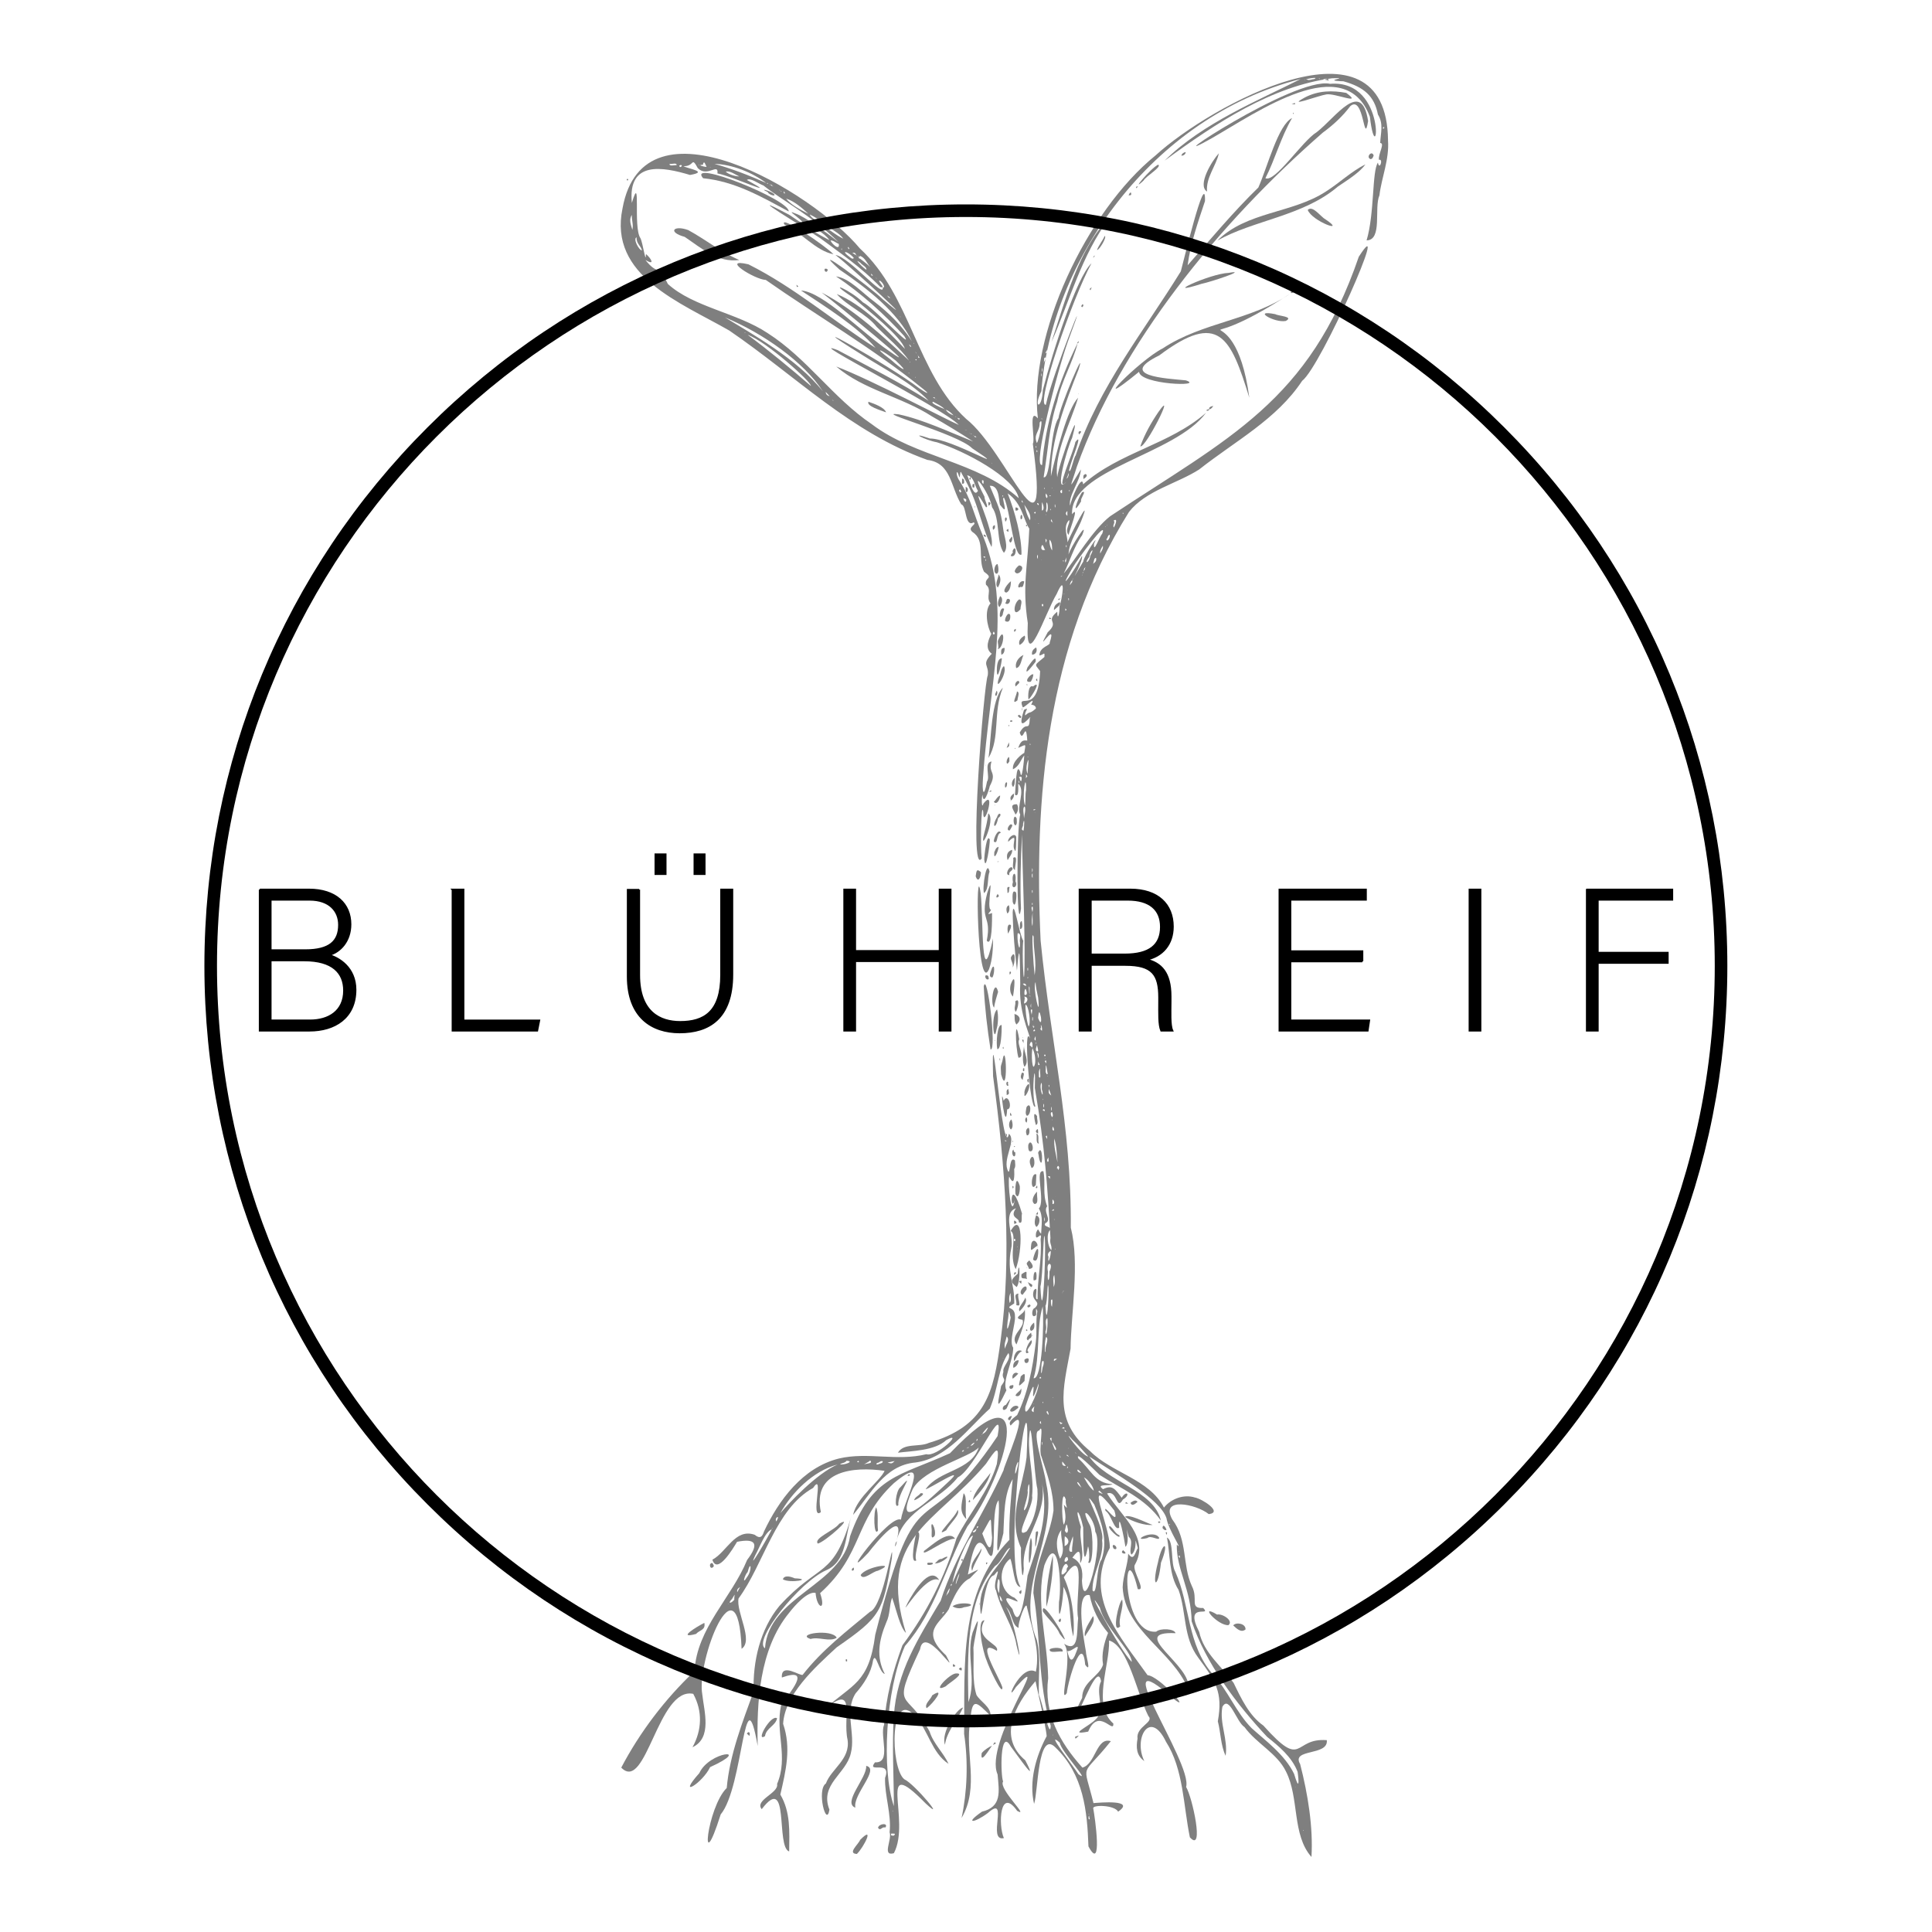<svg version="1.1" xmlns="http://www.w3.org/2000/svg" x="0" y="0" viewBox="0 0 767.5 767.5" xml:space="preserve">
  <style>
    .prefix__st1 {
      stroke: #000;
      stroke-width: .75;
      stroke-miterlimit: 10
    }

  </style>
  <g opacity=".5">
    <path
      d="M425.5 193.4c0-.1-.1-.4-.1-.2s-.1.4.1.2zM425.2 205.7c-.1-.3-.1-.1-.1.1l.1-.1zM423.6 191.3c-.1.1-.1.2-.1.3.1-.1.1-.2.1-.3zM404.9 305.1c0 .1 0 .1 0 0 0 .1 0 .1 0 0zM376.9 639c-.1-.3-.1-.2-.1.1l.1-.1zM404.9 305.1c-.1 0-.1 0 0 0zM424 215.3c-.1-.3-.1 0-.1.1l.1-.1zM306.1 73.4c.2 0 .1 0 0 0zM430.5 226.6s.1-.1 0-.2v.2zM376.5 588.9s0-.1 0 0z" />
    <path
      d="M551.4 55.7c-.5-52.6-71-13.5-92.3 6-27.6 22.3-50.6 71.8-46.8 104.5-4-4.7-.9 8.5-2 10.1 6.9 51.8-9.9 3.2-26.5-9.9-19.8-18.2-21.8-48.9-42.2-67.7-18.8-22.6-85.9-62.7-94.3-15.9-5.6 26.8 23.1 37.4 42.4 48.5 26.5 18.1 48.3 40.5 78.7 51.4 9.6 1.2 9.2 10.8 13.5 17.7 2.2.4 1.3 9.3 4.9 7.1 1.5.9-2.9 1.9-.4 3.9 5.2 3.3 1.9 10.7 4.5 15.7 4.2 3 .1 2 .8 5.2 2.6 2.1-.3 4.7 1.8 7.4-2.5 2.6-1.4 9.3.3 12.1-.8 1.8-2.9 5.7.2 7.9-4.3 4.5-1 4.3-1.6 8.6-1.5 2.8-7.8 80.9-2.4 72.7-.6-4.8-.2-23.4.6-18.5-.1 8.1 5.4-9.9.1-3.3-.8 2.7-.8-2.4-.4-3.5.4 4.8 2.5-1.6 2.9-3.4 3.1-5.8-.8-5 .7-9.8-3.2.5-.4 6.1-1.8 8-1.3 7-2 4.1-1.6-1.4 2.5-37.2 11.6-67 .2-95.7-4.7-11.1-4.5-14.4-9.6-22.5-1.7-2.5-1-5.4 0-1.2.6-1.1.1-3.6 1.1-1.3 6.9 11.9 6.8 18.6 11.7 28.9 1.7-6.6-10.7-29.9-2.2-15.8 1.3.2-.7-2.9-.6-4.2-7-13.5 2.1-1.7 3 4.2 3.3 4.4 1.6 14 4.7 18.1 2.1-2.1 0-6.6-.3-9.7-1-7.7-2-8.9-5.3-16.9 4.4-.4 3.4 7.8 4.3 7.8 3.7 5-.1-3.9 1.4-3 2.5 5.3 3.9 24.1 6.9 22.5.1-7.1-2.6-17-5.5-24.3 5.8 3.9 6.3 10.7 8.6 14-.6 15-2.9 22.7-.6 37.5-1 20.9 6.8-3.8 11.5-11.6 3.9-8.9 2.1 2.3 1.1 5 .1 2.6-.8 6.2-.9 2.1-5.1 4.2 1.2 3.6-3.8 8.2-5.6 10.4 4-5.7.8 4.1.4 1.2-4 1.5-4.1 5.1 1.7-.2 2.2-1.9 2 .6-4.1 3.5-4 2.6-1.7 5.6-.7 18.4-9.5 7.9-6.9 14.4.9.1 5.6-5.1 3.3-1-.1-.2 2.1.1 1.9 1.5-2.9 2.5-2 .7-4.2 2.7-.6-1.2 2.1-3.6-.5-2.2-3.7 11.4 3.9.5 2.3 3.4-.3 5.7-1.2.7-4 5.6 1.4 4.7 2.4-5.6 3 3.2-1 0-2.4-.7-3.6 2.9 3.2-1.3 3.1-2.1 2.4 2-.7.3-4.9 3.3-4.5 6.5 2.6-1.2 3-3.7 4.5-5.5 0 1.3-1 11.2-1.6 6.6-1.7-4.7-1.8 6.8-2.1 9 1.8 1.3 1.2-3.4 1.3-4.4 3.1 2.8-.9 9.3.8 12.3-1.5 5.1-1.5 49.7.3 37.4-.4-9.4-.1-19.7.4-29.5.2 16.5 1.2 35.4 1 52.3-.2 12.6-1.1-5.8-.5-10.1-1.5-2-3.8-17.3-4.2-11.3.1 7.7.9 15.8 1.7 23.2 1.2-15 1.2-1.9 1.3 5.3-.7 10.8 3.4 18.9 3.9 21.7-2.9-7.3.1 29.7 2.1 26.9-1.9-5.9.3-21.5-.2-7.3 4 23 5.1 40.5 6.2 59.6-.4 2.6.6 2.5.4 4.8-1.5-1-2.2-6.7-.5-8 .6-1.5-3.1-1.1-1.9-2.7 2.8-1.2-1.1-4.6.7-6.7-2-5.1-.5-8.8-1.5-13.9-3.6-.9.9 11.7-1.8 14.8 1.8 3 1 6.7.9 10-1.3-1.1-.9-2.9-2-.4-.7 4.9 2.7-1.7 1.8 2.6.6 7.7-1.4 16.3-1.2 23.8-1.7.6.8-6.1-1.5-3.5-1.5 4.6 3.4 4.1.4 7-1.5.4-1.4 4.7.5 2.8.2-1-.4-3.9.5-1.5-.7 3.8-.1 8-.6 12.2-1.3 10.8-3.2 20.3-7.4 29-1.1 1-4 2.7-2.6 4.2 9-10.1-3.1 16.9-2.8 17.7-7.9 17.5-19.1 33.5-25 51.9-8.9 15-17.5 28.2-18.6 45.7-.8 11.8 0 24.5 0 35.9-4.9-14.2-3.4-46 4.4-63.6 12.4-14.2 16-31.7 24.8-47.5 14.9-19.2 29-66.7-6.9-29.1-19.8 9.1-31.2 8.8-39.7 33-3 19.5-32.3 23.6-33.8 44.5-4.9-3.1 13.8-26.4 24.3-31 8.2-3.5 7.5-13.7 10.1-21.8-7.2 25.3-12.6 18.3-28.7 36-7.6 9.2-10.6 22.1-10.2 33.9-4.4 12.2-9.5 25-10.7 38.4-7.8 7.6-11 37.7-2.4 10.5 9.1-10.9 9.3-57.7 14.7-27.2-.4-16.8.5-38.3 12.5-52.9 2.2-2.9 7.4-8.7 10.5-7.9.5 6.4 4.3 7.3 1.8.1 17.5-15.9 13.2-28.6 29.3-43.7 15.4-12.8 4 6.6 2.8 14.5-4.6-2.3-26.1 27.2-13 13.2 3.6-4.7 14.9-18.1 11.3-5 3.2-12.1 16.9-15.7 24.3-25 6.8-3.2 18.7-31.8 15.8-16.4-30.4 45.4-31.1 10.5-48.6 78.9-2.5 19.5-9.1 19.5-20 29.5 12.7-10.4 7 3.3 9 12.2 1.2 7.8-6.5 11.6-8.6 17.4-3.8 2.5.2 17.9 1.4 10.4-4-10.1 6.6-14.1 8.5-22.4 2-7.8-2.7-16.6 1.9-23.8 3.2-3.6 6.2-8.2 6.9-13 1.1-4 2.4 4.8 4.7 5.3-3.5-6.7-2.4-13.3.6-20.5 1.6-3.3 1.1-6.6 2.3-9.8 1.7 4.8 3.1 11.7 5.5 14-11.7-38 11.4-43.1 31.8-67.2 3.9-5.8 5.6-8.2 4.3.1-3.3 11.1-10.9 19.5-16 29.5-4.7 15.4-11.6 29.2-21.5 42.5-3.9 10.6-6.5 20.5-7.3 31.6-1.8 4.4 3.1 15.3-3.6 14.9-3.6 4.7 6.8-1.3 4 6.2-.2 7.1 2.6 14.4 1.8 21.6 1.1 2.8-3.2 9.7 1.7 8.3 7-13.2-7.4-40.2 12.6-19.8 8.8 8.2-4.3-7.7-8.5-9.6-5.6-4.6-5.8-36.6 4.4-25 5.2 5.6 6.5 14.5 13.2 18.9-1.9-4.3-6-8-7.5-12.8-9.1-17.3-15.7-7.2-3.8-32.7 1.8-10.5 16.1 13.1 10.3 2.4-10.3-9.6-2.4-12.6 1.1-18.3.1-.1 3.5-10.2 8.4-12.3 4.2-4.5 4.7-4-.8-1.5 1.3-6 3.2-19.2 8-8.7 4 7.2.7-17 4.2-20.8.9 6.1-2.8 32.1 1.9 13.1.4-7.1.1-15.4 3.7-21.5-.5 5.7-1.6 16.1-1.3 24.1-20.4 21-17.6 50.3-18 77.1 1.7 11.2 1.2 23.1-1 33.4 7.3-12.4 1.1-26 3.5-39 .7-9.5 2.7-6.7 8-1.6.2-3.6-4.1-5.6-5.6-8.3-1.8-5.7-.9-12.8-1.2-18.8.6-5.1 3.8-16.8-.3-6-2.7 9 1.6 18.8-1.7 27.7-.3-18-1.2-40.3 10.6-54.1 2.6-1.4 4.2-6.8 6-7.2-4.6 8.1-12.4 13.2-11.9 23.9.6 9.4 1.1-12.3 5.5-13 3.8-5-1 3.5.8 6 1.7 7.6 7 14.4 8.1 21.7 3.2 13.2-.8-10.8-4.2-15.1 2.6 2.2 2.3 7.4 5.1 8.3-.6-1.4 3-11.7 3.3-8.1 1.9 8.3 5.3 16.9 3.5 25.5-6.1-3.5-13 14.2-7.9 6.1 15.2-16.6-12.9 22.1-7.3 34.7.6 6.8 1.8 12.9-6.2 14.8-7.2 5-3.1 4.6 2.4.5 8.5-7.6-.5 11.6 6.3 10-2.3-5.2-1.6-20.6 5.3-10.8 5.2 2.9-7.6-8.8-5.6-11.7-1-2-1.4-22 3.1-13.8 2.7 3.5 11.3 16.1 5.7 5.4-10.9-9.2-4.3-21.7 4.1-31.5-.7-2.3 4.2 18.1 4.4 21.9-4.3 8-7.1 18-5 26.9 1.6-4.3 1.4-29.7 8.5-22.4 11.2 10.8 12.6 25.3 13.1 39.3 5.7 10.6 2.6-11.5 1.9-15.1-.4-1.5 8.4-1.4 9.9 1.3 7.1-4.9-7.3-3.6-9.8-3.4-4.2-17-5.1-9.6 6.9-24.6-5.8-1.8-6 9.1-11.3 10.5-9.1-10.1-15.4-21.6-13.6-35.5-.3-15.5-5.1-30.2-1.5-44.9 5.6-14.4 7 8.2 5.8 14.6-.4 11.4 1.7-.7 1.8-6 3.4 5.9 2 13.4 3.9 19.7.7-7.5-.7-17.1-3.8-23.5 9.7-14.5 4.2 9.4 5.7 16.2-.6 5.6.4 14-5.6 10.2 3.9 4.9-2.3 24.5 1.1 19.6.5-5 6.2-24.1 7.3-11.3 2.7 3.8.2-3.8.3-5.2-.6-3.6-4.6-24 1.5-22.4 1.1 5.7 3.6 10.6 7.3 15-1.6 4-2.7 8.4-2 12.6-1.5 4.8-8.3 6.8-8.3 13.2-.9 1.9-4.7 8.9-1.5 5.3 1.8-2.4 7.8-19.4 9-11.9-2.1 4.2 1 9.7-1 13.4-.3 3.2-13.9 8.5-4.1 6.6 4.1-9.9 10.2 1.2 10-3.2-8.5-7.4-1.4-22.8-1.7-33 7.6 2.2 11 20.9 15.6 30 2.5 2.5-5 4.2-4.3 9-.6 3.4-.5 6.7 2.7 8.9-4.5-9 2.3-20.8 8.6-7.7 7 10.9 6.9 25.5 9.5 38 5.9 6.5.9-16.2-1.5-20 2.8-9.6-33.9-60.8-4.7-34.8 7.1 5.4-6.1-9.4-10.6-9.6-11-15.6-25.5-30.9-15-50.6.1-9-11.1-31.5 1.8-14.8 2.3 7.2-4.7-3.5-3.5.1 2.3 1.4 3.5 8.1 5.4 6.7-.3-7.5 2.1 4.8 2.5 7.6 2.6-2.3-1.6-14.4 1.3-4 2.2 1.9-.2 5.4 1.1 7.1 2.9-2.3.6-9.5 2.5-2.6-1 1.5-1.5 5.6-3.8 2.2-.1 4.3-2.1 8.9-2.2 13.4.9 17.3 19.9 25.3 26 40.4 2.3-9.1-24.7-23.1-5-22.2-.4-1.8-6-2.1-7.7-.6-14.6 1.2-13.1-41.1-7.3-16.9 3.6.9-2.3-7.3-1.2-9.6 6.2-10.8-5.2-19.2-11-28.4 4.2-1.5 3.6 7.1 6.3 2.4 3.2-1.9 1.5-3.9-.5-.7-2.7-3.7-3.8-5.2-7.4-3.4-3.1-2.3 2.5-1.1 3.8-2-7.1-.3-8.6-5.8-13.6-10.2-1.5-3.5 6.2 4.4 8.4 6.5 8.7 5.6 18.3 9.4 24.4 18.2-2.8-12.2-21.6-15.3-28.5-25.5 10.8 7.1 28.2 16.9 30.7 24.5.7 4.6 6.9 13.5 4.1 10.5-.2 9.9 5.7 17.8 5.9 30.5 5.7 16.8 17.8 32.9 30 45.9 4.6 3.7 9.8 7.9 12.1 13.9.6 4.3.6 7.5-1.4.8-3.7-7.7-11.5-13.3-16.9-18.2-6.3-6.4-9.3-14.9-15.5-21.5-10.2-11.8-8.8-27.3-14.8-40.6-2-3.5-.4-12-3.3-13.6 1.3 6.6.7 14.7 4.6 20.8 3.2 8.9 1.7 18.7 7.8 26.9 6.9 9.3 9.9 13.7 7.8 25.3 1.2 4.6 1.1 9.5 3.1 13.7 1-6.6-2.5-12.8-1.3-19.4 2.7-5 5.6 6 8.8 8 4.8 6.6 13 10.4 16.5 17.7 5.3 10.4 2.3 25.1 10.1 33.9.7-11.8-1.4-24.9-4.5-36.9-3.7-6.3 11.3-3.1 10.6-9.5-13.6-1.1-9.1 12.2-25.2-5.8-5.6-3.9-8.8-10.7-11.8-16.9-4.6-6.5-11.9-11.9-13.7-20.3-6.3-12.3 5.3-5.7 1.6-9.5-5.7.2-1.8-3.4-4.5-8.7-3.9-8.4-1.6-18.3-7.8-26.5-5-9 9.4-6.2 14.5-2.1 5.8-.7-2.7-6.1-5.5-6.6-4.4-1.4-9.5.5-12.3 4-5.8-11.3-20.8-13.8-29.3-22.4-14.8-12.1-10.7-24.7-7.8-40.7.2-14.2 3.7-33.9.1-48.1.3-40.5-8-73.3-12-114.1-2.6-55.1 1.8-116.9 35.1-170.2 6.6-8.5 19-11.2 27.9-16.9 14.3-11.3 30.8-19.9 40.9-35.2 7.5-5.7 35.9-70.2 22.5-49.3-19.8 57.7-51.6 71.8-98.8 103.1-7 5.5-13.7 17.2-18.4 22.7 2.4-4.7 4-10.6 7.3-15.2 2.9-7-4.8 5.1-5.4 7.7.2-5.3 3.9-9.8 5.6-14.8 3.3-8.8-4.7 6.7-6 9.9 0-2.5-1.9-6.1.6-8.8.7 1-1.9 3.9-.2 5.9.7-2.7 4.4-12 1.4-8.2-.9-17.8 41-23.6 53.2-40.3-14.5 12.7-34.4 15.6-48.8 28.4-.4-4.5-4.8 6-5.2 8.5-.8-3.9 4.1-9.8 4.3-14.4-5.7 9.4-3.9 6.5-1.6-1.1 17.4-48.7 56.1-96.4 97.7-132.7 4.1-3 7.9-6.5 10.9-10.5 5.5-4.9 5.4 16.5 7.1 5.9-2.6-17-12.8-1.5-20.4 4.4-5.8 3.5-16.5 20.1-20.4 18.3 3.9-7.6 6.1-16.2 10.6-23.9-5.5 2.6-9.8 19.5-13.4 27.6-9.8 9.5-19.2 20.8-28.1 30.9 1.2-8.9 4.1-17.1 6.9-25.5.4-13.6-9 25.9-9.6 27.9-14.7 23.8-32.4 45.7-41.8 73.2-.7.5-2.1 7.8-2.6 5.8.7-3.6 6-15.8 2.5-11.2-.5 3.4-8.5 21.1-3.6 15.8-5.1 6 .3-13.3 2.3-17.4 4.4-15.9-5.2 9.7-5.9 15.6-1.3-9.6 5.3-21.5 8.3-31.6-4.3 4.5-8.6 21.6-10.8 31.2-.1-14.4 5.7-29 11-42.5 3.3-10.3-7.5 14.8-8 19.4-3.4 4.8-2.9 24.4-5.9 23.5 1.7-10.1 2.1-20.1 5.4-30.1 1.6-8 6.3-15.7 8.1-23.2-7.5 15.2-12.8 31.7-14.1 48.4-4 1.3 6-37.3 10.3-49.2 10.8-29-6.4 13.5-8.8 25.3-4.4.8 10.7-42.7 18.1-56.2-5.9 5.5-15.5 35.3-19.3 50.3-.4 8.1-4 7.3-.6.5 3.7-51.1 43.5-108.9 103-124-16.3 8.3-38.9 17.4-54 32.4 20.3-14.9 42.6-29.6 66.5-32.7 8.3-.3-5.1.9 4.5 1.2 8.2 2.3 12.3 5.9 13.7 13.2 2.3 3.7 1.1 7.2.9 11.3 2 .1-.8 4.2-.5 6.7 1.9-.6.2 4.5-.4 1.1-2.4 3.5-1.3 20.2-4.5 30.9 6.4-.1 2.9-12.9 5.1-17.9.8-6.9 4-14.3 3.4-21.9zM391.3 282.8c0-.2 0-.1 0 0-.2.1-.2-.4 0 0zm3.5-31.9c.1.3.3.5.4.8-.5.8-1.2 0-.4-.8zm-3.3-28.1c0-.3-.1-.5-.1-.8.2.2.5.9.1.8zm-.2-1.8c.1 1-.3.6-.7.1.2 0 .4 0 .7-.1zm-7.5-22.7c.3 1.6-.8 1.2-1.1-.4.5.2.8.3 1.1.4zm-2.4-3.9c.2.5.9 1.1 0 1.2-.3-.5-.7-.8 0-1.2zm16.4-7.5c0 .2 0 .1 0 0 .1-.1.1.3 0 0zm-3.7-2.9c-.1.2-.3-.1-.3-.2.1.1.2.2.3.2zm-6.2-10.4c-.6.2-.8-.1-.9-.4.3 0 .6.1.9.4zm-1.2-.8c0 .1.1.1.1.2-.1 0-.3-.1-.1-.2zm-.6-.3c-.3-.2-.8-.3-.3-.3.1 0 .1.1.3.3zm-.6-.2c.2.1 0 .1 0 0-.1 0 0 0 0 0zm-.3-.4c0 .1.2.2.2.3-.2-.2-.3-.2-.2-.3zm-1.2-.9c-.2-.2-.7-.3-.3-.3.1 0 .1.1.3.3zm-.7-.2h.1c.2.1 0 .1-.1 0zm-2.9-4.9c.2.3.3.3.8.3.1 1.1-1 0-.8-.3zm-.9-.6c.2.2.2.3.4.5 0 .1-.5-.4-.4-.5zm-.7-.3c-1.1-.4-2.2-.9-3.1-2.2 1.4.4 2.2 1.3 3.1 2.2zm-3.3-2.2c-.1.1-.1.1-.2 0 0-.2.1-.1.2 0zm-.2-.1l-.1-.1s0 .1.1.1zm-3.4-4.1c-.1.2-.2 0-.2-.1 0 0 .1 0 .2.1zm-.4-.3c-.3-.1-.6-.2-.9-.4.6-.2.8 0 .9.4zm-.8 1.3c1.5.9 3.3 1.6 4.5 2.9-1.2-.5-6-2.4-4.5-2.9zm-5.4-17.5c-.7.4-.5-.5-.6-.8.3.3.4.5.6.8zm-.8-1.1c.1.1.1.2.2.2-.2 0-.3-.1-.2-.2zm-.4-.7c-.1.2-.4-.2-.2-.2-.2 0 .2.1.2.2zm-.5-.5c.1.1.1.2.2.2-.1 0-.3-.1-.2-.2zm.5 2.9c.1.8-.1.4-.6.1.2 0 .3 0 .6-.1zm-.3 7.1c0 .2-.2.1-.3.1 0-.2.2-.1.3-.1zm-.9-13.5c.1 0 .3-.1.3.1-.1 0-.3.1-.3-.1zm-5.1-10.4c-.1.2-.3-.1-.3-.2.1 0 .2.1.3.2zm-5.1-8.3c1.7.9.5 1.3-.3-.3l.3.3zm-4.7-7.2c0 .4 0 .2 0 0 .3-.1.3.7 0 0zm-1.2-1c-.7.2-.6.1-.8-.7.4.4.6.5.8.7zm-5-7.7c1.9.8 2.5 2.7 3.9 4.4-2.9-2.9-5.7-3.9-3.9-4.4zm-.7.4c.3.3.5.6.7.8-.3-.2-.9-.4-.7-.8zm-.2-.4c.1.1.3.2.2.3-.3-.2-.4-.1-.2-.3zm.9 2.7c.6.9 2.5 1.6 2.4 2.7-.5.2-5.9-5.3-2.4-2.7zm-1.6-2.9c.1 0 .2.1.3.1-.2.3-.4-.3-.3-.1zm-.1-.1c-.5-.3-1-.6-1.5-1 .9-.1 1.3.1 1.5 1zm-3.1-3.3c.1.3.6.7.3.9-.3-.2-.7-.7-.3-.9zm2.2 4.4c-.5.6-1.1 0-1.4-.2-4.4-3.2-.9-2.6 1.4.2zm-11.3-13.3c2.2 2 5.3 3.1 7.1 5.6-1.7-.6-9.4-5.9-7.1-5.6zm6.6 10c-.3.2-.4-.5-.1-.5 0 .2 0 .4.1.5zm-12.8-14c1.6.8 3.8 2 4.7 3.2-1.1-.3-4.3-1.7-4.7-3.2zm-9.4-6.3c3.2 1 6.2 3.6 8.8 6-3-1.5-7-3.6-8.8-6zm-.9-3c.2.5.4.7.5.9-.7.1-.5-.1-.5-.9zm-1.2 0c.1 0 .2.1.3.2-.1.2-.4-.1-.3-.2zm-.5-.5c0 .1.2.2.2.3-.2-.1-.4-.2-.2-.3zm-2.6-1.4c-.1.2-.3-.1-.3-.2.2.1.3.1.3.2zm-.8-.6c.9.1.3.9 0 .1-.7 0-.9-.4 0-.1zm-1.1-.4c-.4-.1-1-.2-.3-.3 0-.1.1 0 .3.3zm-.7-.2c.3.1.1 0 0 0zm-20.7-7.7c7.1.2 15 3.4 20.6 7.6-6.7-3-14-5.8-20.6-7.6zm9.9 5c-1.8-.1-4-.7-5.4-1.9 1.7-.5 3.8 1.2 5.4 1.9zm-11.6-3.8c0 .4 0 .2 0 0 .2-.1.2.7 0 0zm-.6 0c0 .2 0 .1 0 0 .2 0 .2.4 0 0zm-2.3-.8c.5-2.1.9-.3 1.5.8-1.2 0-4-.9-1.5-.8zm-1.7 0c.1 0 .3-.1.3.1-.1 0-.3.1-.3-.1zm-7 0c.5.3.5.5-.2.9-.7-.4-.6-.6.2-.9zm-4.5-.4c.8.2 2.9-.6 2.8.5-.7-.1-3 .6-2.8-.5zm-14.8 26.2c-.5-1.9-1.5-4-.2-5.9-.1 2.2.7 3.7.2 5.9zm3.8 8.2c-1.3-.2-3.6-4.8-2.1-5.2-.2 2.5 1.8 3.4 2.1 5.2zm7.1 10c-.2-.2-.2-.3-.4-.4 0-.3.6.3.4.4zm34 22.7c-.1 0-.3.1-.3-.1.1 0 .3-.1.3.1zm26 21.1c-8-6.9-16.7-14.1-25.1-20.3 7.5 2.7 25.6 19 25.1 20.3zm4.8 2.2c-10.2-13-28.6-23.1-38.9-29.4 15 6.2 31.4 17.7 38.9 29.4zm1.1.2c.5.6 1.1 1.1 1.6 1.7-.9-.2-1.5-.7-1.6-1.7zm3 3.6c-.1-.3-.5-.4-.4-.5.2.2.6.3.4.5zm57.5 35.7c-1.8 3.1-3.3-4.4-4.3-6.2 2.8.6 2.9 4.1 4.3 6.2zm2.2-2.8c-.8-.3-.5-.9-.6-1.4 1-.2.5.8.6 1.4zm7.8 5.1c-.2.1-.2-.3-.3-.5.4-.1.3.2.3.5zm6.2.6c-16.5-14.7-40.9-16.1-58.4-29.4-15.5-10.5-25.6-26.1-41.4-36.2-12.2-8.1-29.5-10.3-39.6-19.5-4-8.3-3.7-3-8.9-9.5 3.9 2.3 2.4-.5.2-2.4 0 4.7-1.2-4.4-2.2-6.3-3-4.3.4-26.7-3.4-14-1.7-17 12.4-14.3 23.1-11.1 7.6-1.3-.7-2.4-2.6-3.5 4.5.2 3-4.1 5.7.8 3.8 3.8 8.3-2.3 7.8 2.1 6.1 1.1 26.1 10.5 11.7 2.6 1.3-1.1 4.8 1.6 6.6 2.2 6.8 5.5 19.5 12.2 29.8 22.5-4.8-3.9-13.4-10.1-16.9-11.3-4.9-2.1 2.1 1.9 2.9 3.8-2.5-.9-4.4-2.9-6.6-3.9-18.9-10 7.3 5.8 13.3 9.8 7.4 5.5 16.5 11.7 23.9 19.4 2.2.7-.2-1.5-.5-2.4.6-.7 3 2.8 1.5 2.6.7 4.8-13.3-12.1-18.8-12.9 6.1 4.7 35.9 32.1 18.8 17.6-4.8-4.7-30.4-23.7-17.2-11.8 11.1 7.5 23.3 17.1 28.7 28.4-3.8-6-9.1-11.2-14.8-15.6-4.7-3.4-9.9-9.4-15.3-10.1 10 6.6 19.6 15.4 27.1 23.7 4.2 6.4-12-11.2-16.4-13.4-4.8-4.8-15.4-9.4-4.2-2.1 6.5 5.5 19.2 15.5 20.9 20.6-7.7-7.9-16.7-17.5-27.1-21.8 4.1 4.8 11.8 7.8 15.9 13.1 4.3 4.3 9.1 8.2 12.8 13.3-10.6-9.8-21.4-20-34.7-27 5.9 4.5 42.8 34.7 26.6 23.1-10.6-7.1-25.9-23.3-34.8-23.9 9.9 6.6 22.4 14.3 29.6 22.8-16.8-10.7-32.3-24.1-50.5-33.2-11.5-2.7 2.6 6.1 6.9 6.2 20.1 14.1 42.8 27.3 62.5 43.3 3.5 2.8.8 1.4-1.6-.3-11.7-9.1-52.9-32-22.1-12.9 8.6 5.5 19.3 10.9 25.9 17.9-11.1-7.2-23.8-13.5-36.1-20.1-15.3-5.8 41.5 22.8 48.1 29.7-4.4-1.8-35.1-18.1-48.7-23.2 10.8 9.3 26 12 38 19.8 5.6 3.2 11 6.5 16.4 10-9.3-3.7-20.1-8.8-29.6-10.8-10.8-1.4 23.7 7.8 29.2 13.5 17.3 11.4-8.2-4-16.8-3.9-8.7-3-2.1.6 2.8 1.5 10.9 3.4 30.8 13.9 32.5 22.2zm-71.5-101c.5 2.9-2.8 0-3.3-1.4 1.3 0 2.2 1 3.3 1.4zm-3.7-1.5c-2.2-1.2-10-5-9.4-6.8 3.2 2 7.2 3.7 9.4 6.8zm31.8 41.8c0-.2-.1-.3-.2-.4 1.1.5 1 1.8.2.4zm.3 6.5c0 .1.1.3-.1.3 0-.1-.1-.3.1-.3zm-.8 4.3c.3-.2.7.8.2.2.2-.1-.1-.1-.2-.2zm-6.9-5.1c-7.9-5.9-3.5-4 2 .4 5.5 5.2 2.7 3.8-2-.4zm52 55.8c.2.3.4.6.5 1-.6-.2-.6-.6-.5-1zm3.3 8c-1.2-1.8-1.7-3.9-2.3-6.2 1.3 2.2 2.8 3.7 2.3 6.2zm2.2-.3c0-.2 0-.1 0 0-.2 0-.2-.4 0 0zm0-2.5c-.6.3-.9-.6 0-.5v.5zm-4.2 96.3s0 .1 0 0zm-2.5 10.8c0-.3-.3-.9 0-.9.1.3.4.9 0 .9zm1-.7c-.9-.2-.2-1.2-1-1.5 1.4-.8 1.3.4 1 1.5zm-.5 64.1c0 5.3-1.4-1.2-.9-3.7 1.8.2.5 2.5.9 3.7zm4.1-78.9c0 .2.1.5-.1.5-.1-.3-.3-.6.1-.5zm-.3 96.9v2.8c-.2-.5-.5-4.8 0-2.8zm-.8-91.8c.1 0 .3-.1.3.1-.1 0-.4.1-.3-.1zm-.2 2.6c1.1-4 .2 2.5.2 4.2-.6-1.5-.5-2.8-.2-4.2zm.2 82.4c.1-.4-.3-1.1.2-1.1-.1.4.2 1.1-.2 1.1zm.2 2.5c-.1.2.1.6-.2.6.1-.2-.1-.7.2-.6zm-.9-79.2c.3-.3-.3-2.3.6-.5 0 .2-1.1 1.1-.6.5zm-.9 21.1c-1.5-.5.1-1.6-.2-2.7.7-3.4.5 1.2.2 2.7zm.2-4.9c0-1.3-.8-4.4.3-4.7.5 1.5-.2 3.1-.3 4.7zm.8-11.2c-.4 1.9-.1 3.9-.4 6.1-1.4-3.2.5-14.7.4-6.1zm.2 79.9c.2.7.2 1.7-.8 1.4-.2-1 .2-3.7.8-1.4zm-1.5-3c.8-.2 1.2 0 1.4.8-.8 0-.9-.3-1.4-.8zm.6 5.1c1.8.1 1.5 2.2 0 2.8-.3-.6.5-1.9 0-2.8zm1.7 11.9c-.9-2.5-1.4-7.7-1.2-8.7 1.2.2 2.3 7.4 1.2 8.7zm.8-12c-.2-.1-.6.1-.6-.2.2.1.6-.1.6.2zm-21.6 176.6c.1-.3.2-.6.4-.9.3.6 0 .8-.4.9zm-.6.7c-.5.5-.7 1.2-1.7 1.2.6-.5.9-1.1 1.7-1.2zm-2.4 1.8c.1.3-.3.2-.5.3.1-.3.3-.3.5-.3zm-.6.3zm0-.1c0 .2-.1.2-.1.3-.3-.1 0-.2.1-.3zm-1.2 1.1c-.3.2-.4.7-.9.4.3-.3.4-.7.9-.4zm5.8-1.2c-3 9.4-15.7 8.9-21.1 16.6 1 .2 17.5-10.6 8.7-2.6-7.4 6.9-22 21-13.8 2.5 4.7-8.2 22.6-12.5 26.2-16.5zm.7-4.3c0-.2 0-.1 0 0-.2 0-.2-.4 0 0zm.5-.7c-.2-.1 0-.2.1-.2 0 .1 0 .2-.1.2zm2-1.9c-.4.8-1.1 1.3-1.8 1.6.5-1.1 3.3-4.1 1.8-1.6zm-37.5 151.4c.1 0 .3-.1.3.1-.1 0-.3.1-.3-.1zm.6 9.7c-.7 0-1.3.2-1.1-.8.7.1 2.2-.3 1.1.8zm19.3-88c0-.7 0-.7.7-.9-.3.4-.5.6-.7.9zm1.7-7.6c-.7 1.6.5-2.3 1.2-2.6-.3 1.4-.3 1.5-1.2 2.6zm2.1-4.4c-.1.3-.2.6-.4.9-.3-.6 0-.8.4-.9zm1.6 0c-.5.3.7-3.2 1.3-4.2-.1 1.5-.9 2.7-1.3 4.2zm6.7-19.1c-4.3 11.5-4.5 10.4-8.1 18.7.2-3.5 6.2-19.2 8.1-18.7zm1.3-2.6c.1.9-1.2 1.7-1.4.9.6-.2 2.4-2.1 1.4-.9zm.4-.4c-.4-.4-.1-.9.5-.7-.2.3-.3.5-.5.7zm5.9 3.7c-.4 7.5-2.3 2.6-3.9-1.6 4.6-8.2 3-6.8 3.9 1.6zm38.8 111.9c-.7.3-.5-1.2-.3-1.5.1.5.2.9.3 1.5zm-.5-2c.1 0 .3-.1.3.1-.1 0-.3.1-.3-.1zm-4.9-64.3c-1.5 4.2-2.6 3.7-3.5-.5 2 .4 5.6-4.3 3.5.5zm9.3-64.2l1.3 1.3c-.4-.2-2.7-.8-1.3-1.3zm78 117.9c0-.2 0-.1 0 0-.2.1-.2-.4 0 0zm2.8 16.9c.1 0 .3-.1.3.1-.1 0-.4.1-.3-.1zm-49.4-110.8c0 .4 0 .2 0 0 .2-.1.2.7 0 0zm.5 1.8v1c-.3-.5-1-1 0-1zm-4-12.6v.5c-.2-.3-.6-.4 0-.5zm-42.3-92s0-.1 0 0c.1-.3 0-.2 0 0zm.2-.7c-.2.3-.3.8-.3.3 0-.1.1-.1.3-.3zm-.4.7c0 .1-.2.3-.2.3-.1-.1.1-.2.2-.3zm-11.6-191.9h.9c-.7.3-1 .8-.9 0zm.6 1.3c-.2 0-.1 0 0 0 0 .2-.4.2 0 0zm-.6 49.3c-.1 5.4 1.3 10 .4 15.3-.4-3.6-1.5-19-.4-15.3zm.2 35.5c.2 1.2-.9.5-.3-.5 0 .5-.1 1 .3.5zm.8 6.3c.1.2.1.5.1.8-.3 0-.1-.6-.1-.8zm-.2-.5c-.8-.6-.4-.9 0-1.8v1.8zm-1-3.8c.2-.3.3-.5.5-.7.5.5.3.9-.5.7zm-.1-4.2c-.5.1-.1-1-.2-1.4.4.2.1.9.2 1.4zm-.1-42.9c-.1 2 .2 4-.1 5.4-.4-1.7-.2-3.1.1-5.4zm-.2-17.6c.4.5.2 1.1 0 1.7v-1.7zm.2 2.1v1.7c-.4-.1-.4-1.7 0-1.7zm0 6.6c-.1.4.2 1.1-.2 1.1.1-.3-.3-1.1.2-1.1zm0 5.1c-.1.3.2.8-.2.8.1-.3-.3-.8.2-.8zm0 1.4c.2.8.1 1.6-.1 2.4.1-.7-.8-2.1.1-2.4zm-.6 38.5v1.7c-.4-.7-.1-1.2 0-1.7zm.2 4.7c.1-.7-.7-2 0-2.4.3.2.3.3 0 2.4zm-.8 11.9c.5-2.2 1.4-1.5 1.1 1-.4-.5-.8-.7-1.1-1zm2.2 7.2c-1.1 4.7-1.7-4.2-1-6 .8 1.9 1.2 3.8 1 6zm.8-7.3c0 1.1.6 1.8.3 2.6-1.3 0-.7-1.6-.3-2.6zm0 3c.6.1.8 1.7.5 2.3-.2-.8-.3-1.5-.5-2.3zm.4 3.6c.3.6.4.9.6 1.3-.9.4-.5-.4-.6-1.3zm.3 6.1c.1-1.1-.3-2.3.5-3.4-.3 1 .6 4.8-.5 3.4zm4.4 40.5c-.3-.4-.5-.6-.8-1 1.1-.2.8.1.8 1zm.3-29.6c0-.2 0-.1 0 0-.2.1-.2-.3 0 0zm.4 37.4c.2 0 .1 0 0 0-.1-.1.3-.1 0 0zm0-31.3c0 .3 0 .2 0 0 .3-.2.3.5 0 0zm-.3 71.7c1-1.2.4 1.9.4 2.6-.5-.6-.4-1.5-.4-2.6zm.8 38.6c-.3 0-.2 0 0 0 .2.3-.5.3 0 0zm-.6 16.1v1.4c-.3-.7-1.1-1.4 0-1.4zm-.8-66.1c.1 4.4-1 4.6-.6.1-1-4.4 2.5-3.9.6-.1zm-.4-5.9c-.6-1 .2-1.9.9-2.3.2 1.8-1.3 6.4-.9 2.3zm-1.2 19.5c.9-1.1.7-11.2 1.2-7.2.2 4.2-.7 17.1-1.2 7.2zm.1 18.1c-.5 1.7-.5-4.5.2-5.7 1.3.9-.7 4-.2 5.7zm-.3 27.1c-.2 0-.1 0 0 0 0 .1-.4.1 0 0zm1-3.4c.1.5.7.9.3 1.6-.3-.7-1.1-1.2-.3-1.6zm-.8-31.6c.9-1.7-.6-4.1.7-5.3.5 1.6-.4 9.2-.7 5.3zm-.3-45.4v1.7c-.4-.6-.2-1.2 0-1.7zm-1.7 27.6c1.1-4 1.2-26.5 1.8-18.4.4 7-1 35.8-1.8 18.4zm.9 32c-.5 3.6-.8 2.9-.5-.3 0-3.4 1.7-2.5.5.3zm.2 13.8c0 .2.1.5-.1.5-.1-.2-.3-.5.1-.5zm-.9 7.6c0 .4 0 .7.1 1.2-.7-.5-.7-.6-.1-1.2zm-.5-16.9c0-.5 0-.6.4-.6.3.4.3.6-.4.6zm-2.4-.1c2.7-9.1 1-20 3.6-28.5.6 6.6-.2 29.2-3.6 28.5zm-3.3 11.4c6.8-20.1 0 6 5.3-9.3.2 3-6 15.9-5.3 9.3zm4.8 32.6c.4 5.3-.8 11.5-4.2 16.8-5.9 3.7 3-10.4 2.1-14 .8-7.8-1.6-15.4-1.2-22.9.8-12.4 2 15 3.3 20.1zm-3.9.6c.9-7.9 1.5 5.6-1.3 7.9-.7-.2 1.8-5.7 1.3-7.9zm2.7-33.4c-.3 1.1-.3 1.2-.3 2.3-1.4-.6-.6-1.4.3-2.3zm-.2-.9c0-.1-.1-.3.1-.3-.1.1 0 .3-.1.3zm-7.3 25.6c.4-1.9 1.6-4.3.9-1-.5 2.4-1.4 4.8-.9 1zm-6.9 44c1-.3.5 2.9.4 5.5-1.1-1.9-.8-3.7-.4-5.5zm1.1 8.3c-.4.4-.3-1.3-.6-1.9 1 .8 1.6 3.5.6 1.9zm10.6-9.8c-.6 4.5-2.9 24.1-6 13.3-7.9-9.5 6.2.5.8-4.5-6-2.2-6.9-11.5-1.7-15.5 1.2 2.2 1.4 11.3 4.1 11.2-7.4-11.3 4.7-98.2 2.4-51.5-1.4 11.6-7.7 23.8-2.2 36-.2 3 .4 16.4 1.1 8.3-1.2-12.8 9.9-21.2 7.1-34.5 3.1 13.8-1.4 24.4-5.6 37.2zm12.8 66.4c.3 3.2 12.8 16.6 7.4 12.5-1.9-3.1-13.7-18.1-7.4-12.5zm-2.8-3.2c0 .1.2.2.2.3-.2-.1-.4-.2-.2-.3zm.3-89c-1.5 10.5-7.6 21.4-8 32.7 3 17.6 1.7 35.6 6.9 52.8-.3 6-3.4-9.7-4.7-12.3-.3-7.3.9-14.3-.8-21.7-9-21.7 8.6-40.9 3.7-62.3-.7-5.8-6-21-2.8-21 2.2-3.9-.4 8.1.9 10.3 2.3 7.1 4.8 13.8 4.8 21.5zm-4.4-27.3c-.1.4.2 1.1-.1 1.2 0-.4-.3-1.1.1-1.2zm5 3.2c-.3-.6-1.8-4.2-.7-2.6.3.7 1.9 2.6.7 2.6zm.8-36.2l-1.2.9c-.2-1.1.3-.9 1.2-.9zm-.6-64.3c.2 0 .1 0 0 0-.1-.1.3-.1 0 0zm0 20.7c-.1 0-.3.1-.3-.1.1 0 .3-.1.3.1zm-.3-11.7c-.1 0-.3.1-.3-.1.1 0 .3-.1.3.1zm-.2 22c.2 1.4.5 3.5-.3 4.8.2-1.1-.5-3.7.3-4.8zm2.3 112.7c-1.6-3.9-1.9-8.3.5-11.4-.5 4 2 7.8-.5 11.4zm-.1-40.7c.1 0 .1 0 0 0zm.3.5c-.3.1-.2-.3-.3-.5.3.1.3.3.3.5zm2.1 16.7c-.4 2.3 1.6 4.8-.8 2 .3 2.5 1.3 5.4 0 8-.9-1.6-1.1-15.4.8-10zm-1.4-15.1c.4.5.8 1 1.4 1.7-1.3.2-1.6-.6-1.4-1.7zm1.8-2.7c.6.2 1.1 1.2.5.6-.1-.1-.7 0-.5-.6zm.7-2.4c0-.1-.1-.3.1-.3-.1.1 0 .3-.1.3zm.7 9.6c.2.1.2.1.3.2-.1.1-.3-.2-.3-.2zm0-.1c-.2-.2-.1-.1 0 0 0-.1 0-.1 0 0zm-.1 0c-.3.1-.2.1-.6-.3.3.1.5.2.6.3zm-2.1 25.3c1.8 1 2 3-.1 3.9.1-1.3-.1-2.7.1-3.9zm0-2.2c.4-1.4.6-4.1 1.1-1.1.4 1.1-.1 3-1.1 1.1zm.8-25c.1-.1.2-.3.4-.6.1.7.1.7-.4.6zm-2.3 42.4c-.2-.1.1-.3.2-.3-.1.1-.1.2-.2.3zm2.8-3.1c-.6.4-.6 1-.6 1.7-4.2 5.2-.7-6.3.6-1.7zm0-2.7c-.4.3-.7 1-1.4.6-.2-1.3 1.3-2.9 1.4-.6zm1.6-3.3c-2.5.7-.2-4.5.3-6.1.3 2.3-.5 3.8-.3 6.1zm.1-21.4c0-.1-.1-.3.1-.3-.1.1 0 .3-.1.3zm10.9 43.6c1.7 7.5 12.5 17 12.7 21.6-4.8-4.6-20.2-33.6-12.7-21.6zm-2.2-40.9c2.9 7.1 5.5 14.2 2.9 21.8-2.1 2.4-1.7 15.1-3.6 12.3-.2-6.9 4.7-13.1 3.8-20 1.4-4.8-9.5-23.2-3.1-14.1zm-.2-5.5c-1.9-1.6-2.7-3.2-3.9-5.3 1.7.8 3.8 3.7 3.9 5.3zm-4.2 14.6c.1 3.8-.2 18.2 1.8 8.1.2-2.3 1.1 4.1.2 5.8 2 1.9 2.2-11.3.7-14.7-5.1-9.6 1.9-3.3 2.1 2.5 3.4 5.3-4.6 34.2-5.3 19.4.5-3.6-.1-7.3-3.8-9.1 3.2-4.4 3.1-2 3.1 2.2 2.2-3-.7-9.9.3-14.4-2.7-8.1-.8-7.6.9.2zm-3-29.5c.1-.1-.2-.1-.2-.2.1-.2.4.1.2.2zm.6 11.5c.6-.2 1.3 1.5 1.7 2.2-.6-.6-1.5-1.2-1.7-2.2zm.2-5c.6.2.9.8 1.4 1.2-.6.3-1.9-.6-1.4-1.2zm-.4 4.4c-.2 0-.1 0 0 0 0 .1-.4.1 0 0zm-.2-10.7c-.1-.1-.1-.2-.2-.2.2 0 .4.1.2.2zm-1.5-5.6c2.4 2.2 4.1 4.2 6.3 6.7-2.6-.2-11.2-12.3-6.3-6.7zm-2.5-3c-.4-.1-.6-.4-.6-.8.4.1.6.4.6.8zm-.7-1.9c0 .6 0 1.2-.3.3-.9.7-.6-.5.3-.3zm-.7-1.6c-.9.5-.7.5-1.3-.6.6.3.9.4 1.3.6zm-1.2 12.8c.1.1.1.2.2.2-.2 0-.4-.1-.2-.2zm-.1-114.3c-.3.6-.5 1.5-.6.2-.8.7.1-2.2.6-.2zm-2-11.6c1 3 1 6.3 1.3 9.5-.6-3.2-1.5-6.3-1.3-9.5zm-1 28.6c.4-.3.5-.4.8-.6.2.8 0 .6-.8.6zm.3-2.6v-1.8c.8.4.9 2 0 1.8zm.5-29.1c-.9-.4-.4-1.1-.4-1.7.3.5.7 1 .4 1.7zm-.6-7.4c.1.7.5 1.3 0 2-.6-.5-.9-2.2 0-2zm-.2-.7c-.5.1-.1-1-.2-1.4.4.2.1.9.2 1.4zm-.2-5.9c-1.1-.9-1.1-1-.9-2.6.3.9.6 1.7.9 2.6zm-.8-4.2c-.1.3.2.8-.2.8.1-.3-.3-.9.2-.8zm-.3 28.8c-.1.6.4 1.9-.4 1.7-.4-.7.1-1.2.4-1.7zm-1.1-8.3c.7-.9.5.1.6 1-.3-.5-.5-.8-.6-1zm.8-23.9c0-.3 0-.2 0 0-.2.1-.4-.7 0 0zm0-1c-.6.5-.5-.5-.8-.6 0-4.5.2-3 .8.6zm-.6-5.3v1.1c-.4-.6-1-1 0-1.1zm-.4-.6c0-.1-.1-.3.1-.3-.1.2 0 .4-.1.3zm.1-1.7c.3.6-.6.9-.5 0h.5zm-.8 19.5c.5.2.1 1 .2 1.4-.5 0-.1-1-.2-1.4zm.2 2.1c.1.2.6.3.2.8-.5-.2-1.1-.5-.2-.8zm-.3-3.7c0-.6 0-.3 0 0-.3.1-.3-.9 0 0zm-.3-3.4c.6 3.7-1.5-1.5-.4-3.4.5 1.4-.2 2.2.4 3.4zm-.2-24c-.7-.6-.7-.7-.3-1.4-.5-2 .6-.2.3 1.4zm-.4-5.5c.3 2.1-.1 3.1-1.1.4.2-2.2.4-3.6 1.1-.4zm-1.1-7.7c1.1 10.5-2.4-4.7-1-6.1 0 1.9.6 4.1 1 6.1zm10.2-160.2c-.1-.1.1-.2.2-.3.1.1-.1.2-.2.3zm23.6-32.4c0 .2.1.5-.1.5-.1-.2-.3-.5.1-.5zm-3.8 3.1c2.3-1.5-.2 3.7 0 2.6-.5-.9.8-1.8 0-2.6zm-19.2 35.8v-.9c.5.4.7.6 0 .9zm1.1-8.1c0-.2 0-.1 0 0-.2.1-.2-.3 0 0zm.1 3.9c.1-.3-.2-.8.2-.8-.1.3.3.9-.2.8zm1.5-7.8c.4.8-.7 1.1-.7 1.8-.7-.4 1.6-3.2.7-1.8zm.3-.5c-.1-.1.1-.2.2-.3.1.1-.1.2-.2.3zm3.5-1.4c.2-.2.3-.7.3-.3l-.3.3zm.2-.8c0 .1 0 .1 0 0 0 .2 0 .1 0 0zm.3 0c0-.1 0-.1 0 0zm-.1-.2c-.1-.3-.1-.2.3-.5-.1.2-.2.4-.3.5zm.6-1.3c-.1 1.5-.4-.5.3-.9-.1.4.2.8-.3.9zm.3-.8c-.1-.1.1-.2.2-.3.1.1-.1.2-.2.3zm2.1-4.8c-.3 2.7-2.8 3.7-.4.4.4-2.7 2.4-3.9.4-.4zm1.1 3.2c.4-.7.3-2.4 1.2-2.4.3 1.2-.3 1.7-1.2 2.4zm2.9-4.1c-.3-1 .4-2.1 1-3.1.3 1.3-.7 2.1-1 3.1zm2.5-11.3c.1 0 .3-.1.3.1-.1-.1-.3 0-.3-.1zm-.1 5.6c.7-.6.4-1.4 1.3-1.8.4 1-1 3.3-1.3 1.8zm-.3-5.1c.2.1-.1.3-.2.3.1-.2.1-.2.2-.3zm-13.1 16.4c2-3.4 14-19.6 11.8-13.6-1.2 1.4-3.6 8.4-3.3 4.1 2.5-4.9-3.8 4.4-4.3 7.1-7.7 13 .4-.3-.5-2.3-2.6 5.5-10.7 16.7-3.7 4.7zm-2.4-8.9c-.1.3.2.8-.2.8.1-.3-.3-.9.2-.8zm-.3 5.6c.3-2.1.3 1.3-.2 1.2 0-.4-.3-.9.2-1.2zm6.2-29c0 .2 0 .1 0 0 .1-.1.1.3 0 0zm-4.7 1.5c0 .2.1.5-.1.5-.1-.2-.3-.5.1-.5zm-1-5.1c.3-.5.4-1.2.6-1.7.4 1-1.2 3.2-.6 1.7zm.1 13.4v1.9c-.9-.7-.6-1.4 0-1.9zm-2.6 26.1c-.1-.3.3-.2.5-.3-.1.3-.3.3-.5.3zm1.1-6.5c0 .2.1.5-.1.5-.1-.2-.3-.6.1-.5zm-.3 6.1c-.1.1-.2.1-.2.2.1-.3.1-.4.2-.2zm-.2.1c-.1 0-.1 0 0 0zm-.1-34.3c-.1.6.3 1.5-.4 1.4-.4-.7-.5-.9.4-1.4zm-2.9 5.9c.4 0 .1.7.3 1.1-.5.1-.2-.7-.3-1.1zm-1 7.2c.1 0 0 0 0 0 .1-.1.1 0 0 0zm.5-12.9c0 .2 0 .1 0 0 .1-.1.1.3 0 0zm-.2 13c-.1.1-.2 0-.2-.1.1 0 .2.1.2.1zm-.5-13.8c.1 0 .3-.1.3.1-.1-.1-.4 0-.3-.1zm-.2 12.3c.2.8.5.5.4 1.3-.4-.3-.7-.6-.4-1.3zm-.2-9.4c.1.3-.3.2-.5.3-.1-.4.3-.3.5-.3zm0 5.4c0 .2.1.5-.1.5-.1-.2-.3-.6.1-.5zm-.4 12.2c1 1.1.9 2.8 1 4.2-.6-.4-1.4-3.4-1-4.2zm-3.2 8.1c0-.2 0-.1 0 0-.2.1-.2-.3 0 0zm.6 18.3c-.7.2-.5-.4-.5-.8.7-.2.5.3.5.8zm1-25.2c0-.7-.1-1-.1-1.6.8.7.5.6.1 1.6zm.4-12.1c-.6-.6 0-1.2-.1-2.1-.3-4.2 1.3.1.1 2.1zm-.3-7.5c.5.8.9 1.2.3 1.9-.3-.5-.6-1-.3-1.9zm.1 8.3c-.3 0-.2 0 0 0 .1.3-.6.4 0 0zm-.6-10.5c0 .2.1.5-.1.5-.1-.2-.3-.5.1-.5zm-1.1 5.7c.6.9 1.1 3.2 0 3.3v-3.3zm.1 17c.6.1.5 1.2 1.2 1.9-1.6.6-1.9-.9-1.2-1.9zm-1.7 5.6c-.4-.9-.5-1 0-1.8v1.8zm.5-13.6c0 .2 0 .1 0 0 .1-.1.1.3 0 0zm-.1-.4c-.1 0-.3.1-.3-.1.1 0 .3-.1.3.1zm-.2-7.4c-.2-.3-.7-.4-.4-.9.3.2.8.3.4.9zm-.8-22.9c-.3.1-.2-.3-.3-.5.4-.1.3.3.3.5zm.1 1.8c.1-.3-.2-.8.2-.8 0 .3.3.9-.2.8zm1.8-13.3c.2.1.6-.1.6.2-.2-.1-.7 0-.6-.2zm-.6 1.6c1.8-3.1-.2 6.9-1.1 8.1-1.5-3.6 1.2-4.4 1.1-8.1zm.8-18.3c-.3-.5-.2-.9 0-1.4v1.4zm.1-1.8v-1.7c.4.8.2 1.3 0 1.7zm.9-4.1c-.3 1.8 0-.5 0-1.4.7-.8.8.1 0 1.4zm1.1-3.3c-1 0-.2-.7 0-1.5v1.5zM518.5 31.7c-.1 0-.3.1-.3-.1.1.1.3 0 .3.1zm3.6-.3c-.7 0-2.2.7-2.8.2-2.2.1 5.2-1.4 2.8-.2zm2.2.1c-.2-.2-.2-.3-.4-.5.1-.1.6.5.4.5zm1.3 0c.4-.2 2.3-.6 2.2.5-.8-.2-1.5-.4-2.2-.5zm23.9 19.8c-.1-.6-.3-.8.3-.8.4.2-.1.3-.3.8zM423.9 189.6s0 .1 0 0c0 .1 0 0 0 0z" />
    <path
      d="M406.9 600c0-.1-.1-.1-.1-.2 0 .1 0 .2.1.2zM376 633.8v-.1c-.1.1-.1.2 0 .1zM275.4 672.9c3.8 7 3.4 14.5-.3 21.2 7.9-3.7 4.6-14.3 3.9-20.9-2.5-13.2 14.2-56 15.6-18.2 4.9-3.3-2.3-14.7-1.2-20 10-13.6 14.6-35.6 29.6-43.9 4.7-7-1.4 13.2 3.1 9.6-3.5-16.5 13-18.2 25.3-16.4-1.6 3.9-11.1 10.5-12.5 17.5 7-8.3 12.5-19.7 24.7-20.8 12.7-1.6 21.2-13.9 29.6-21.4 3.4-7.9 3.3-16.3 7.4-22.1 1.4 2.5-2.5 5.3-2 7.5-1.1 3.3 1.9 2-.9 5.6-1.1 5.8-2.6 11.6 2.1 1.7-1.8-3.6 2.7-11.5 2.7-16.9-1.8-2.5 1-9.5.7-12.5.1-4.6-5-2.2-.3-5.1.3-7.6-3.1-12.6-1.2-21.8 1.3-5-3.7-14.1 1.9-16-2.8 3.9 1.6 3.8 1.1 5.5 1.8 1.2.9-2.3 1.3-3.4-5-17-4.7 1.1-2.9-5.4-1.4 8.3-2.8-6.6-2.2-9.3 2.2 4.5 2.1-.6 2-3 .7-1 .3-2.3.3-3.4-2.2-2-1.8 4.7-2.6 4.5-2.8-4.7 3.4-12.3.2-15.1-2.5 11.7-7.1-54-6.3-22.9 4.9 36.1 7.5 71.6 3 105-2.8 21-5.9 34-28.5 40.7-3.9 1.8-9.9-.1-12.3 3.9 5.2-.7 14.6-.7 19.2-5 7.4-4.1-3.8 6.9-7.9 5.6-11.8 2.9-23.2-1-34.7 1.7-14.5 3.6-24 16.7-29.8 29-.7 2.2-1.6 3-3.7 1.3-7.8-2.7-11.1 6.9-16.8 9.9 1.9 6.2 8.3-4.6 9.8-7.1 7.5-1.5 8.9.8 4 7.2-6.2 15.1-20 27.1-20.9 44.2-11.8 11.1-21.8 24.4-29.1 38.3 9.9 10.2 14.6-32.3 28.6-29.3zm126.1-159.2c-.2 1.2.5 2.9-.4 3.9-.5-2.2.1-3.6.4-3.9zm-2.2-60.8c.1.1.3.2.6.4-.7.1-.7.1-.6-.4zm1 71.9c.6-2.5.1-6.1 1.2-1.4-.6 3.4-1.9 7.2-1.2 1.4zm-.4 6.1c1.5 1.5-.5 3.2-.6 4.9-.6-1.8.3-3.2.6-4.9zm-1.5 8.6c0 .4 0 .2 0 0 .2-.1.2.7 0 0zm-43 40.9c-1.1 1.1-1.2 1.1-2.8.6.9-.2 1.6-.3 2.8-.6zm-6.3.6c1.6-1.4 2.5.1.2.5-1.4.8-1.6-.3-.2-.5zm-3.4-.8c1.3 1.3-1.7 1.1-2.5 1.6.8-.6 1.7-.9 2.5-1.6zm-4.7.1c.1.3.5.6-.1.6-.7-.1-.3-.3.1-.6zm-4.7 0c3.4.2-1 1.8-2.6 1.4.9-.6 2-.5 2.6-1.4zM310 601.1c4.4-8 13-16.8 22.7-19.3-8.2 3.5-19.1 15.1-22.7 19.3zm-1.7 3.1c-.6-1.4 1.5-2.3.5-.6 0 .4-1 1.3-.5.6zm-1.5 2.8c.2.1-.1.3-.2.3 0-.2.1-.2.2-.3zm-6.7 10.7c1.7-3 3.7-9 6.5-10.2-1.6 3.4-10.1 17.9-6.5 10.2zm-3.1 6.8c1.3-5.1 1.9-.7-.3 2.1-2.1 3.4-.8-1.1.3-2.1zm-3 6c-.4.6-.7 1.3-1.1 2-.3-1.1.4-1.6 1.1-2zm-3.2 4.7c1.7-2.8.8-1.6.9.3-1.4 1.7-2.8 1.6-.9-.3zm-1.3 1.7s-.1 0 0 0c-.1 0 0 0 0 0zm-.1.1c.1.1 0 .1 0 .2-.2-.1-.1-.1 0-.2zM332.4 654.4c17.6-12.2 18.3-14 21.9-35.4.8-11-3.1 19.2-8.7 21.3-9 7.5-19 15.1-26.7 25-.8.8-8.7-5.1-8.3 1.1 12.4-4.4 2.9 6.2-.3 11-2.4 10.9 3 20.5-1.6 31.3.8 3.6-9.1 6.4-6.1 10 11.2-14.7 5.5 15 10.9 16.8.1-7.9.6-15.6-3.5-22.6 2.2-9.6 4.4-18.5 1.1-28.1.7-11.6 12.3-22.1 21.3-30.4zM512.8 116.5c-15.6 10.8-35 11.4-50.9 21.9-9.2 4.6-31.1 27-9.4 9.3.4 5.1 26.3 6 18.6 3.4-8.1-.8-27.3-1.7-10.6-9.9 23.7-17.8 28.4-7.2 35.8 16.8-6.2-46.5-29.8-11.2 16.5-41.5zM544.2 46.4c2.8 23.9 7.6-15-15.8-13.1-14.2-3.1-72.1 35.8-47 21.6 18-10.3 52.8-35.1 62.8-8.5zM531.5 74.1c3.7-2.5 8.7-5.6 10.9-8.8-5.6 2.8-10.2 7.3-15.7 10.8-13.3 8.7-31.5 7.9-43.1 19.5 14.1-8.1 34.1-9.7 47.9-21.5zM542.5 65.3zM490.7 90.3zM389.6 355c-2.2-15.9-1.5 40.8 3.3 30 1.4-3.8 1.6-8.4 1.6-12.2-4.9 22.9-3.8-7.8-4.9-17.8zM440.8 86.5c-12.1 11.6-17.8 33.4-23.1 49.4 7.1-15.9 11.9-34.6 23.1-49.4zM391.9 659.5c.8 2.6 6.5 14.8 6.3 10.8-1.2-4-11.4-20.2-2.2-14.5 1.4-2.9-9.3-4.4-4.9-12.1-3.4-.3-.6 12.7.8 15.8z" />
    <path
      d="M401.5 489c2.8 1.6-.9 9.8 2 15.2 2.8-7.4 2.9-23.7-2-15.2zm2.7 7.6c0-.2 0-.1 0 0-.2.1-.2-.4 0 0zm0-1.5c-.3.1-.2 0 0 0 .2.3-.5.4 0 0zm-.9-2.1c-.7.2-.5-.4-.5-.8.7-.2.5.3.5.8zM282.1 702c17.2-7.8-.3-6.4-4.3 2.4-9.2 10.3 1.2 4.1 4.3-2.4zM393.5 416.9c2.6.8-1.4-31.7-2.7-25 .4 8.1 1.4 16.8 2.7 25zM392.7 301.1c4.8-8.2 1.6-18 5.7-27.9-4.7 4.6-4.6 20.2-5.7 27.9zM392 373.7c2.2 2.7 2.1-8.5 2.1-11-2.8 1.1-.7-.3-.4-1.3-2.1 0 1.6-16.3-1.5-6.7-3 11.7 1.8 8.7-.2 19zM477.5 112.7c3.2-.6 18.9-5.8 10.6-4.3-7.6.3-27.6 9.7-10.6 4.3zM344.1 701.5c.4 4.7-9.6 14.7-4.3 16.6-1.1-5.2 9.9-15.4 4.3-16.6zM534.8 36.9c-5.4-1-11-1-16.4 1.8-7.9 4.3 5.3-.7 8.5-1.2 3.4-.6 14.8 4.5 7.9-.6zM460.3 163.5c-3 4.4-5.5 8.8-7.3 13.8 2 1 14.4-23.8 7.3-13.8zM360.6 636.7c-4 7.9 7-12 12.5-9-3.7-6.1-10.3 4.9-12.5 9zM322 651.1c3.3-1 7.6 1.3 10.4-.5-1.9-3.7-16.6-1.5-10.4.5zM483.5 641.4c-7.6-4.6.3 4.5 4.5 4.2 2.2-1.7-2.4-4.7-4.5-4.2zM526.5 87.1c-1.9-1-5-5.7-7-3.7 1.8 4.6 15.8 9.6 7 3.7zM461.2 620.8c3.6-8.9.5-8.6-1.2-.1-2.7 10.4.1 10.6 1.2.1zM382.6 678.3c-2.7.6-8.9 10.1-7.2 14.8.6-5.1 5.1-10 7.2-14.8zM484.2 60.9c-2.7 2.9-8.7 12.7-4.7 15.2-.5-5.6 3.6-10.1 4.7-15.2zM415.7 638.3c1.3-4.2 3-14.7 2.5-20.3-1.5 6.4-2.8 13.8-2.5 20.3zM414.3 640.2c2.1 3 5.3 5.6 6.7 8.9 7.2 9.5-7.7-16.1-6.7-8.9zM367.1 616.1c-1.5 3 9-5.3 12.3-4.8-2.4-3.9-9.6 2.9-12.3 4.8zM333.4 605.3c-1.9 2.7-10.4 5.8-8.5 7.9 3.1-.8 14.9-11.5 8.5-7.9zM341.7 730.9c-.7 1.8-5.2 5.4-1.3 5.6 2.7-2.6 7.3-11.7 1.3-5.6zM506.6 124.8c-9.5-1.9-.3 3.6 4.2 2.7 3.3-1.8-2.8-1.9-4.2-2.7zM348.7 624c8.6-3.6-4.7-1.8-6.8 1.7.9 2.4 4.9-1.5 6.8-1.7zM375.7 669.9c1.1-1.2 8.4-5.5 3.9-5.1-2.8.4-9.8 8.1-3.9 5.1zM403.8 534.1c1.4-3.9 3.9-8.7 3.3-14 0 2-5.5 3.5-.9 4.2 1.3 3.1-5.3 6.1-2.4 9.8zM397.7 426.8c2.8 10.3 2.1-14.9.5-5.3-.5 2.1-.8 1.1-.5 5.3zM400.1 440.7c2.4 0 .4-7-1.4-3.4-1.8-7.9.8 14 1.4 3.4zM364.1 608.6c-.6 2.3-2.8 12.9-.1 11.3-1.3-2.6 3.1-12 .1-11.3zM404.9 412.9c-1.8-10.8-1.6 3.2-.3 7.3 3-.2-.9-5.4.3-7.3zM276.5 649.1c1.4-1.6 3.9-1.5 3.3-4.4-3.2 1.6-11.1 6.5-3.3 4.4zM445 646.1c-.9-3.4 1.5-7.2.8-10.6-1.3.5-4.4 14.1-.8 10.6zM303.9 689.7c.5-3.3 4.2-4.1 4.8-7.1-2.5-1.7-8.8 9.7-4.8 7.1z" />
    <path
      d="M395.9 408.8c.6-1.8.8-5.5.2-7.8-2.6 2.2-1.3 14.7-.2 7.8zM357.7 590.8c-1.9 1.4-2.6 9.1-.8 7.1-.7-4.1 7.4-14.5.8-7.1zM391 341.5c.6 5.4 2.3-6 2.2-8-1.2-2.7-2.2 6.3-2.2 8zM390.9 354.8c2.1-1.7 1.2-5.9 2.2-8.5-1.1-5.4-3 6.3-2.2 8.5zM382.8 593.2c-.8 4.4-1.9 7.4 1.1 10.3-.8-3.2.6-8.8-1.1-10.3zM446.9 602.6c3.1 1.9 7.9 3.5 11 3.2-2.7-.9-9.6-4.6-11-3.2zM396.2 416.8c1.5.2 1.8-7.1 1.7-9.6-1.7-.4-2.3 7.1-1.7 9.6zM403.9 511.3c1.8-2.5 1-12.3.4-5.3-2.9 2.5-3.1 3.2-.4 5.3zM386.5 595.9c2.8-3 6-6.7 7-10.8-2.3 3.2-6.6 7.4-7 10.8zM391.1 330.6c-2.6 10 4.8-5.1 1.5-7.5-.3 2.6-.8 5-1.5 7.5zM370.3 673.5c-.5 1.6-3.2 3.4-2.2 5.1 2.6-1.8 7.8-8.8 2.2-5.1zM348.1 598.8c-1.2 1.4-1 12.1.7 9.2-.4-2.9.3-6.5-.7-9.2zM396.5 394c-1.4-5.7-3.4 4.3-1.6 6.3.3-2.2 1-4.2 1.6-6.3zM382.9 638.5c7.3-1-1.3-2.7-4.5-.4 1.1.8 3.1 1.1 4.5.4zM454.3 71.7c1-1.8 7.4-5.4 5.8-6.3-3 1.4-11.5 11.7-5.8 6.3zM410.4 272.7c-2-.9-2.1 4.2-1.8 5.2 1.4-1.3 5.4-8.1 1.8-5.2zM375.9 607.9c1.2-2.4 5.9-6.4 4.5-8.1-.4 2.5-10.2 11.6-4.5 8.1zM405.4 242c-.1-1.3 1.2-3.6-.5-3.9-2.4 1.5-2.7 7.7.5 3.9zM315.7 627c-1.3-.6-4.1-1.5-4.7.4 3 1.7 12.2-.1 4.7-.4zM434.2 642c-1.4 2.5-3.8 5.6-3.2 8.1 1.3-2.3 4.5-6 3.2-8.1zM489.9 645.7c1.3 1.2 3.1 3.1 4.9 1.6.1-2.4-3.8-3-4.9-1.6zM396.9 269.1c-2.3 6.9 3.7-1.9 1.9-4.5-1.2 1-1.2 3.1-1.9 4.5zM405 470.8c-1.5-4.6-1.8 1.6-1.6 3.5 1.3 3.1 2.1-2.4 1.6-3.5zM403.7 332.5c-.5-2-3.5.3-3.2 1.9 4.5-4.2 1.1 1.2 2.6 3.3.6 1.8.6-3.9.6-5.2zM455.8 611c1.4-1.3 4.7 1.3 4.7-.1-2.3-3.8-11.8 1.8-4.7.1zM401.5 391.1c-.4 1.6-.3 3.6.9 4.8.5-2.6 1.4-10.7-.9-4.8zM396 266.4c.1 5 2-3.1 2-4.9-1.9.1-2 3.5-2 4.9zM396.4 254.6c-.1 1.1.5 2.4 0 3.3 2.7-.6 3-10.4 0-3.3zM389.8 615.2c-1.2 2.8-4.9 5.7-3.6 8.9.7-3.3 4.2-7.7 3.6-8.9zM406.8 415.5c-.3 2.5-.9 6.4.2 8.3 2.1-2.2-.3-5.7-.2-8.3zM429.8 195.6c-1.9 3-4.3 10.2-.3 3.5-.6-.8 2.6-4.6.3-3.5zM408.2 265.1c-1.7 4.3 2.2-1 3.2-2.2.5-3.5-2.4 1.2-3.2 2.2zM406.6 260.2c-1.8.7-3.6 3-2.9 5.2 1.9-.3 2.1-3.8 2.9-5.2zM411.7 466.6c-2.1-1.4-2.6 7.6-.2 4.1.1-1.6.1-2.8.2-4.1zM409.7 494.1c-.5 3.9 0 2.3 2.5.7-.1-1.5-1.9-3-2.5-.7zM402.3 358.3c1.1 3.5 1.8-2.6 1.3-3.8-1.8-1.6-1.3 2.6-1.3 3.8zM422.1 656.1c.6-1.9-4-1.7-5.1-.9-.3 1.8 3.7.6 5.1.9zM407 548.6c0-1.9.7-4-1.5-1.8-.6 3.3-1.7 5.1 1.5 1.8zM390 696.4c-.8 5.1 3.2-1.9 4.1-2.9-.9.3-2.9 1.5-4.1 2.9zM403.4 350.1c.5-4.7-1.7-3.3-1 .3-1.1 3.3 2.3 2.2 1-.3zM412 473.4c-1.4 1.2-2.6 3.9-1 4.9 1.9-.1.7-3.3 1-4.9zM404.8 224.6c-.8.7-1.5 1.3-1.7 2.4 1.1 2.6 5-2.1 1.7-2.4zM399.8 235.4c1.5-.6 1.8-3 1.8-4.5-1.1.7-4 4.3-1.8 4.5zM411.8 487.4c1.4-1.2 1.7-4.1-.2-4.6-.5 1.4-1 3.8.2 4.6zM404 319.5c-3.6-.1-1 2.7-.6 4.1 1.1-.9 1.3-3 .6-4.1zM412.4 498.1c.4-4.7-1.8.3-2 2.3 1.6 1.4 1.9-1.2 2-2.3zM403.8 407c2.1-1.8 1.4-3.6-.8-4.2.2 1.4-.2 2.9.8 4.2zM370.1 607.4c.2 1.4-.6 4.8 1.2 2.7.8-2.5-1.8-7.3-1.2-2.7zM387.6 348.1c1 3 2.1.2 2.1-1.6-1.9-1.8-1.8-.1-2.1 1.6zM407.8 439.8c-.2 1.2-.7 2.7.2 3.5 1.9-.7 1.6-6.1-.2-3.5zM409.4 460.2c-.7 1.3-.1 2.5.4 3.8 2-.3 1-6.4-.4-3.8zM407 434.4c-.5 3.1 2.7-2.2 1.7-3.8-1 .3-2 3.1-1.7 3.8zM405 520.9c1.3-1.2 3.4-3.7 2.3-5.4-.6 1.9-3.1 3.9-2.3 5.4zM413.3 461.6c1.1 2.1.9-7.7-.9-3.7.3 1.2.3 2.7.9 3.7zM408.5 454.8c0 .6-.2 1.6.4 2.5 2.7.9.8-5.9-.4-2.5zM374.1 619.3c-1.2-.1-1.8 1-2.7 1.8 3.3 0 7.7-4.6 2.7-1.8zM401.3 244.3c-.8-1.6-2.3 1.5-2 2.4 1.8 1 2.2-1 2-2.4zM394.1 384.5c-.3 1.1-1.8 3.7.1 3.8.8-.8 1.2-5.9-.1-3.8zM408.9 500.7c-1.9 1.6-.7 1.3-.1 3.4 2.6-.3 1.1-2.2.1-3.4zM403.7 518.4c2.7 1.2.2-2.6.9-4.5-2.4.1-.4 2.8-.9 4.5zM396.4 233.4c.9-1.5 1.6-3.7.3-5.2-.1 1.7-1.7 3.8-.3 5.2zM403.8 559.8c1.7-.9.2-1.8-1.2-1.1-2.6 1.9-.8 3 1.2 1.1zM402.5 340.8c.3 1.5-.8 4.1.7 4.8-.1-1.4 1.4-6.2-.7-4.8zM407.8 512.3c.5-3.4-4.1 1.1-1.6 2.1.5-.7 1-1.3 1.6-2.1zM407 252.5c-1.3.8-2.6 1.9-2 3.7 1.4-.5 2.8-2.8 2-3.7zM395.7 227.9c1.4.2.9-3 .6-3.8-1.1-.1-1.9 3.1-.6 3.8zM403.3 401.6c.3 1.9 2.6-6.1 0-3.8.3 1.4-.6 2.6 0 3.8zM405.8 506.2c-.3 2.3.7 1.3 2.2 1.9-.8-2.1 1-4.1-2.2-1.9zM401.6 380.3c-.2 1.3 1.1 2.4.7 4 1-1.4 1.3-7.9-.7-4zM402.9 540.7c.8-.9 1.2-3 3.1-4-2.3-1.2-3.7 2.5-3.1 4zM397 241.2c.9-1.2 1.8-3.5.3-4.4-.6 1.4-1.4 3.2-.3 4.4zM409.8 532.4c-1.5.7-3.6 6.7-1.1 4.8-1.8-1.1 1.8-2.8 1.1-4.8zM394.8 334.3c1.8 1.4.8-3 2.8-3.5-1.1-1.9-2.9 2.3-2.8 3.5zM409.5 270.8c.6-1 .9-1.8 1-2.9-1-.5-4.4 3.6-1 2.9zM396.5 325c2-1.4.3-2.9-.4-.4-2.4 3.9-.5 5.2.4.4zM444.7 609.9c-1.6-.6-2.3-2.5-3.7-3.6-2.1-.1 4.5 6.1 3.7 3.6zM399.6 558.1c-1.9.5-1.5 3.2.3 1.4 1.1-2.6 2.7-5.9-.3-1.4zM402.1 337.6c-2.1.6-2.4 2.3-1.8 4.1.8-1.4 1.9-2.6 1.8-4.1zM404.2 278.2c0-1 1.1-3.3-.2-3.5-.1 1.5-2.5 5.7.2 3.5zM348.8 726.1c1 1.5 1.5-.6 2.9-.1 1.4-1.9-2.5-1.7-2.9.1zM406.9 231c-1.9-1-3.5 3.5-1.4 2.1.9.6 1.1-.9 1.4-2.1zM401.8 444.7c-1.2.8-1.2 3.2-.2 4 1-.7.7-2.8.2-4zM412 443.4c-2-2.8-.9 2.2-.5 3.5 1.3-.4.3-2.5.5-3.5zM410.6 508.6c.5.1.9-.1 1.1-.4.5-4.5-1.5-3.4-1.1.4zM402.6 543.4c1.3-.6 1.9-1.6 2.1-3-1.7-.2-2.5 1.7-2.1 3zM398.3 244.3c.1-.8.4-1.6.6-2.4-1.8-1.6-2.5 5.6-.6 2.4zM402.2 344.7c-1.3-1.1-3.3 3.2-1.2 2.9-.5-1.6 1.6-1.5 1.2-2.9zM403.9 325.2c-1.2-2.6-1.8 2.2-.5 2.7.9-.6.4-2.1.5-2.7zM410.8 525.4c-1 .7-2.3 2.5-1.2 3.3 1.5-.4 1.4-2 1.2-3.3zM402.2 219c.7.6-.8 1-.6 1.9 2.7.9 2.1-5.7.6-1.9zM544.4 63.2c.9 0 1-.8 1.3-1.4-.7-2.3-3.2.6-1.3 1.4zM395 338.5c-.4 3.9 1.6-.2 1.7-2.1-1.2.3-1.3 1.4-1.7 2.1zM411.6 257.2c-1.3.8-1.8 1.6-1.6 2.9 1.6-.1 2.2-1.6 1.6-2.9zM401.6 367.5c-1.6-1-1.5 2.2-1.1 3.4.4-1.1 1.3-2.1 1.1-3.4zM418.7 242.4c.8-.9 3.2-2.2 2.2-3.2-1.3.7-2.3 1.4-2.2 3.2zM397.3 316c-1.3.6-1.6 1.8-2.5 2.5 1.2 1.6 2.6-1.2 2.5-2.5zM405.7 551.6c-.7 1.4-1.8 1.5-2.3 2.8 1.7 1 2.6-1.3 2.3-2.8zM407.9 451c1.2.3 1.3-2.3.7-3-1.3.6-1.1 1.9-.7 3zM408.4 532.5c.5-1.3 1.9-.4 1.2-3.1-.9.8-2.5 2.3-1.2 3.1zM451.9 596.6c-.8-1.1-2.1-.1-2.8.4.6 1.7 2.1.2 2.8-.4zM400.2 362.9c1-.7.9-2.3.6-3.3-1.3.5-1.1 2.3-.6 3.3zM402.3 547.7c.9-.6 1.5-1.3 2.2-2-1.3-1.1-2.8.5-2.2 2zM397.8 260.1c1.2-.4 1.3-1.7 1.3-2.7-1.5-.1-1.5 1.2-1.3 2.7zM401.4 327.5c-.8.5-1.8 2.5-.3 2.4.4-.7 1.9-2.6.3-2.4zM403.2 309c-1.2.8-1.7 2.9-.7 3.6.8-1 .5-2 .7-3.6zM400.4 237.9c-.8.1-.4 1.1-1.1 1.7 1.6 1.3 2.8-1.8 1.1-1.7zM408.4 541.2c.8-1.7-.2-2-1.4-1.1-.2 1.1.5 1.8 1.4 1.1zM405.9 365.9c-1 .2-.7 2.3-.7 3.2 1.2-.1 1-1.7.7-3.2zM411.7 450.3c.4 1.3-.4 3.9 1 4-.6-1.4.4-3.6-1-4zM403.3 457.7c-1 .1-.3-1.9-1.1-.5-.5 2.2 1.5 3.3 1.1.5zM406.3 429c0-1.1 1.2-3.2-.4-2.8-.2.9-.9 1.9.4 2.8zM401 302.4c-.1-.5.1-1.1-.2-1.7-1.3.8-1.2 4.3.2 1.7zM283.6 622.1c-.4-1-.7-1.7-1.5-.7-.3 1.3.7 2.1 1.5.7zM402.7 315.2c-.9.8-1.8 1.6-1 2.8.8-.8 1.3-1.6 1-2.8zM404.9 271.3c.1-1.9-2.3 0-1.4 1.4l1.4-1.4zM400.9 214.5c.3 2.4 1.7 0 1.1-1.4-.4.5-.7.9-1.1 1.4zM401 551c0 1.4 2 .7 1.5-.8-.7.2-1.4 0-1.5.8zM370.3 620.8h-1.7c-1.4 1.5 3.2.8 1.7 0zM401.1 352.4c-1.6-.4-.7 1.4-.9 2.3.9.2.5-1.5.9-2.3zM400.6 432.6c-1.1.5-.6 1.4-.7 2.4 1.5-.3.7-1.2.7-2.4zM392.8 388.9c-.1-1.1-.2-1.6-1.3-1.4-.4.9.6 2.1 1.3 1.4zM461.8 607c.5.6.8 1 1.6.8-.3-1.1-1.4-2.7-1.6-.8zM442.4 615.2c1.7.9 1.3-1.3-.1-1.5-.6.7 0 1 .1 1.5zM430.4 190.3c.9-.5 1.9-1.4.9-2-1.2.4-.9.9-.9 2zM383 191.9c0-.8.2-1.6-.8-1.8.1 1-.5 2.9.8 1.8zM384 195.6c.7-.6.7-1.9-.4-2.2.2.8-.3 1.6.4 2.2zM401.3 564.1c.2-.5.4-.9.7-1.5-1.2-.4-2.4 1.8-.7 1.5zM407.8 443.8c-.7.5-.7 1.7 0 2.2.4-.9.3-1.4 0-2.2zM408.3 509.3c.6 1.1.6 1.7 1.5 2 .9-1.2-.5-1.2-1.5-2zM447.1 617.1c0-.7-.6-.8-.9-1.3-1.2.9 0 1.6.9 1.3zM399.3 312.8c.6.3.9-1.4.7-2-.7-.2-.9 1.3-.7 2zM512.8 116.4c.6.1 1.4-.3 1.4-.8-1-.7-1.3-.5-1.4.8zM403.4 202.8c1.5.3 1.5-1.3 0-1.2v1.2zM469.3 61.8c.7.2 1.8-.6 1.7-1.4-.8.2-1.4.5-1.7 1.4zM394.5 210.5c.1 0 0 0 0 0zM395.2 208.6c-1 .3-.9 1-.7 1.9.9-.6.8-1 .7-1.9zM395.7 276.5c.5-.4.7-1.8.2-2.1-.2.8-1 1.6-.2 2.1zM482 161.3c-.5 0-2 .4-1.6 1.3.8-.1 1.1-.7 1.6-1.3zM405.7 284.7c-.6-.6-.8-1.1-1.4-.3.7.6 1.1 1.4 1.4.3zM380.9 663c.5.5.5.5 1.1.6.3-1.1-.3-1.6-1.1-.6zM412.3 448.5c-1 .5-1.1 1.4.1 1.8 0-.9 0-1-.1-1.8zM400.8 294.9c-.3.8-.5 1.3-.9 2.2 1.1-.6 1.1-.6.9-2.2zM405.6 204.6c-.3.5-.4 2.5.5 1.3-.1-.5.2-1.5-.5-1.3zM296.7 688.7c.3.3.6.5 1 .9.5-1.3-.3-2.1-1-.9zM408.2 518.6c-.4 1.6 2.1.3.8-.4l-.8.4zM403.4 485.1c-.8-.7-.5.5-.5 1.1.9-.2 1.3-.4.5-1.1zM400.2 429.7c-.9.3-.2 2.5.5 1.3-.8-.4.3-.8-.5-1.3zM399.4 207.3c.5-.7.8-1.1.3-1.8-.8.4-.4 1.1-.3 1.8zM448.3 77.6c1.1 0 1.2-.1 1-1.1-.7 0-.6.7-1 1.1zM396.3 355.1c-.1.5-.8.9-.3 1.5 1-.5 1-.6.3-1.5zM421.4 643.1c-.3-.4-.6.4-.9.6.3 1.3 1.2.5.9-.6zM429.4 171.3c-.9-.2-1.2.6-.7 1.3.2-.5.9-.6.7-1.3zM402.9 251c.7-.4.7-.4.6-1.2-.7.4-.7.4-.6 1.2zM339.1 622.7c-.8.6-.8.6-.6 1.3.7-.1.9-.5.6-1.3zM392.6 199.5c0 .4.1.8.1 1.4 1.1-.5.9-1.6-.1-1.4zM435.8 99.3c.7.3 4-5 3.1-5.6-.9 1.9-2.4 3.7-3.1 5.6zM408.7 428.6c-.8-.2-.8 1.2 0 1.5v-1.5zM356.3 612.3c-.6.4-.6 1.3-.8 2 .4-.3.4-.3.8-2zM378.8 662.1c1.3-.1.5-.6-.1-1.1-.3.8-.2 1.1.1 1.1z" />
    <path
      d="M402.9 506.6c.3-.5.8-.6.8-1.1-.8-.1-.9-.1-.8 1.1zM405.8 508.8c-1.5.1-1 .4-.1 1.2 0-.5.1-.7.1-1.2zM406.4 425.5c.8.2.4-.6.5-1.1-.8-.2-.4.6-.5 1.1zM401.8 443.2c.1-.5-.3-.9-.4-1.2-.2.3-.3 1.5.4 1.2zM429.8 122c.4.1 1-1.2.1-1.1 0 .4-.7.6-.1 1.1zM390.7 212.4c.2.6.4 1 1 .8-.1-.5-.3-.9-1-.8zM400.6 210.1c-1 .5-1 .7 0 1.2v-1.2zM401.5 386c-.7-.2-.4.7-.4 1.2.4-.4.7-.7.4-1.2zM433.2 115.3c.2-.4.3-.8.5-1.2-.5.5-1.2.6-.5 1.2zM384.7 596.6c.9.5.8-.3.5-.8-.2.3-.3.5-.5.8zM514.3 40.9c-.4.2-.7.3-1.2.5.8-.1 1.9.3 1.2-.5zM401.3 286.7c.5 0 1 .2.8-.5-.4 0-.9-.2-.8.5zM336.5 660c0-.5.2-1-.5-.8 0 .4-.2.9.5.8zM406.6 414.4c-.1-.8.4-1.7-.6-1.3.2.4.3.7.6 1.3zM394.5 693.2c.6-.3.8-.5 1.2-.6-.7-.8-.7-.4-1.2.6zM480.5 162.6c-1-.1-.6.2-1.4.4.7.4 1 .1 1.4-.4zM412.3 481.4c-.3.4-.5.6-.8 1 1.1.3.8-.1.8-1zM361.4 585.7c-.6-.1-.6.1-.9.6.6-.1 1.1.1.9-.6zM447.1 597.3h1.1c-.7-.4-1-1-1.1 0zM461 604.7c-.5-.5-.6-.4-1 0 .4.5.6.3 1 0zM400 451.6c-.1-.4.3-1.4-.5-1.1.3.4.2 1 .5 1.1zM411.4 471.9c.9.3.7-.1.6-1-.3.5-.5.7-.6 1zM417 245.3c-.5.5 0 .8.6.5-.2-.2-.4-.4-.6-.5zM392.9 314.5c.8 0 1 .2.8-.6-.3.2-.4.3-.8.6zM435 101.5c-.6.3-.6.3-.7.9.3-.3.5-.6.7-.9zM392.1 620.7c-.6 0-.4.2-.3.8.3-.4.7-.5.3-.8zM463.6 608.7c-1 0-.3.4-.1 1.1.1-.4.1-.7.1-1.1zM412 269.5c-.6.6-.6.6.1 1.2 0-.6-.1-.8-.1-1.2zM402.3 472.1c.6-.3.3-1.1-.1-.9 0 .3 0 .5.1.9zM428.4 135.5c-.2.4-.4.7-.6.9.5-.1.9-.2.6-.9zM408.1 528.7c0-.5 0-.7-.5-.5 0 .4 0 .6.5.5zM397.3 421.3c-.1-.3.2-.9-.3-.8.2.3 0 .8.3.8zM405.9 281.3c.1.3-.2.9.1.9-.1-.3.2-.9-.1-.9zM402.8 455.3c0 .7.2.2.5 0h-.5zM407.6 208.5c0 .2 0 .4.1.7.5-.6.7-.7-.1-.7zM420.4 237.9c.1.9.3.4.9-.2-.5.2-.7.2-.9.2zM451.4 74.8c.2-.2.4-.4.7-.8-.8.2-.9.1-.7.8zM249.3 71.7c.4-.2.3-.8-.2-.6-.2.3-.2.5.2.6zM398.8 416.5c-.1-.2-.2-.4-.3-.7-.4.9 0 .7.3.7zM403.1 297.5c0-.6 0-.3 0 0 .5.1.3-.9 0 0zM391.5 304.1c-.1-.4 0-.2 0 0 .3 0 .2-.7 0 0zM402.4 453.7c0-.2.1-.6-.3-.5.2.2.1.6.3.5zM378.6 618.3c0-.3 0-.2 0 0 .3.1.2-.6 0 0zM409.6 511.6c0 .4 0 .2 0 0-.3 0-.3.7 0 0zM400.9 288c-.4-.1-.3.6 0 .5v-.5zM385.9 592.3c-.2 0-.6-.1-.5.3.2-.1.6 0 .5-.3zM513.9 45.3c0-.2.1-.6-.3-.5.1.2.1.6.3.5zM410.2 530.8c-.1-.2.1-.6-.1-.6 0 .2-.2.6.1.6zM389.1 636.9c.1.2-.1.6.1.6 0-.2.2-.6-.1-.6zM408.1 272.3c0-.2.1-.6-.3-.5.1.2.1.6.3.5zM408.1 503.5c0 .4 0 .2 0 0-.4-.1-.2.6 0 0zM396.2 342.4c.2-.1.6.1.6-.2-.2.1-.7-.1-.6.2zM387.4 201.6c-.1-.2.1-.6-.1-.6 0 .2-.2.6.1.6zM404.9 300c.2 0 .1 0 0 0-.1.2.3.2 0 0zM408.2 526.2c-.2 0-.1 0 0 0 0-.2-.4-.2 0 0zM428.4 156.3c0 .1-.1.3.1.3-.1-.1 0-.4-.1-.3zM406 556c0-.1.1-.3-.1-.3 0 .1-.1.3.1.3zM401.9 384.6c.2 0 .1 0 0 0-.1.1.3.1 0 0zM396.7 407.5c0-.1.1-.3-.1-.3 0 .2-.1.4.1.3zM406.2 412c0 .1-.1.3.1.3 0-.1 0-.3-.1-.3zM395.2 413.5c0-.1.1-.3-.1-.3 0 .2-.1.4.1.3zM401.6 454.8c.1 0 .3.1.3-.1-.1 0-.4 0-.3.1zM395.2 320c0-.1.1-.3-.1-.3 0 .1-.1.3.1.3zM401.6 317.9c-.1.1-.3.2-.2.3.1-.1.3-.2.2-.3zM401 576.6c-.2 0-.1 0 0 0 0-.2-.4-.2 0 0zM412.1 495.3c.1 0 .3.1.3-.1-.1 0-.4-.1-.3.1zM400.7 432c-.2 0-.1 0 0 0 0-.1-.4-.1 0 0zM428.4 689.4c-.3.5-1.9.1-1.1 1.3.3-.4 1.3-.9 1.1-1.3zM293.7 103.3c-7.4-3.2-13.3-8.1-20.3-11.9-5.8-2.1-8.3.8-1.4 2.7 7.1 4.8 13.1 10.3 21.7 9.2z" />
    <path
      d="M276 97.3c-.1 0-.1 0 0 0 0 .1 0 0 0 0zM279.3 70.8c12.7 1.3 22.9 7.2 34 13.2.6-4.6-40.6-21.1-34-13.2zM311.6 89.2c6.8 3.1 12.4 10.4 19.5 11.8-3.1-3.3-21.9-16.1-19.5-11.8zM345 159.6c-.9 1.7 4.8 3.4 7 4.2-.7-2-4.7-3.4-7-4.2zM305 76.3c.2 1 3.7 2.1 2.4.7-1.3-1.2-6.4-2.5-2.4-.7zM328.3 108c1-.7.4-1.5-.7-1.2-.1.7 0 1.1.7 1.2zM316.6 114c.9-.1.4-.3-.2-.9.1.6.1.8.2.9zM409.7 617.2c.1-1.9.6-5-.2-6.3-1.1 3.8-1.1 16 .2 6.3zM411.9 611.9c-.1-1 1.4-4.6-.4-3.3-.3 2.9-.5 9.4.4 3.3zM404.8 632.4c.6 1.6 1.2.5.9-.8-.4.4-.7.6-.9.8zM365.7 593.2c-.8 1.1-2.1 1.4-2.5 2.6-.7 1 5.9-2.9 2.5-2.6zM381.8 619.7l.6.6c0-.9.1-1.5-.6-.6zM386.3 193.5c1.1.7.7-.5.8-1.2-1-.2-.8.4-.8 1.2zM385.6 190.5v-1.1c-.4.6-1 1.1 0 1.1z" />
  </g>
  <path
    d="M383.7 686.2c-80.8 0-156.8-31.5-213.9-88.6-57.1-57.1-88.6-133.1-88.6-213.9s31.5-156.8 88.6-213.9 133.1-88.6 213.9-88.6 156.8 31.5 213.9 88.6c57.1 57.1 88.6 133.1 88.6 213.9s-31.5 156.8-88.6 213.9c-57.1 57.2-133.1 88.6-213.9 88.6zm0-600c-164 0-297.5 133.5-297.5 297.5s133.5 297.5 297.5 297.5 297.5-133.5 297.5-297.5S547.8 86.2 383.7 86.2z"
    id="prefix__Kreis" />
  <path class="prefix__st1"
    d="M103.2 353.4h19.5c10.7 0 16.5 5.7 16.5 13.8 0 6.6-4 11-8.6 12.2 4 1.1 10.6 5 10.6 13.8 0 11.2-8.4 16.2-18.2 16.2h-19.8v-56zm18.1 24.1c9.7 0 13.4-3.6 13.4-10.1 0-5.5-3.8-10-11.7-10h-15.5v20.1h13.8zm-13.9 27.9h15.8c7.4 0 13.5-3.7 13.5-11.9 0-7.1-4.6-12-15.8-12h-13.4v23.9zM179.8 353.4h4.3v52h30.1l-.8 4h-33.6v-56zM253.9 353.4v33.9c0 14.9 8.4 18.7 16.3 18.7 9.4 0 16.3-3.9 16.3-18.7v-33.9h4.4v33.7c0 17.5-9.3 23-20.9 23-11 0-20.6-6-20.6-22.2v-34.4h4.5zm6.5-6.2v-7.8h4v7.8h-4zm15.5 0v-7.8h4v7.8h-4zM335.4 353.4h4.3v24.4h33.6v-24.4h4.3v56h-4.3v-27.6h-33.6v27.6h-4.3v-56zM433.3 383.2v26.2h-4.4v-56H449c11 0 16.9 5.9 16.9 14.7 0 7.1-4.2 11.8-10.5 13.1 5.8 1.4 9.6 5.1 9.6 14.6v2.2c0 3.9-.3 9.2.7 11.4h-4.4c-1-2.4-.8-6.9-.8-11.7v-1.4c0-9.2-2.7-13-13.4-13h-13.8zm0-4h13.5c9.8 0 14.4-3.7 14.4-11 0-6.9-4.5-10.8-13.2-10.8h-14.7v21.8zM541.2 381.9h-28.6v23.5h31.3l-.6 4h-35v-56h34.3v4h-30v20.5h28.6v4zM588.1 353.4v56h-4.3v-56h4.3zM630.4 353.4h33.9v4h-29.6v21.1h27.8v4h-27.8v26.9h-4.3v-56z" />
</svg>
